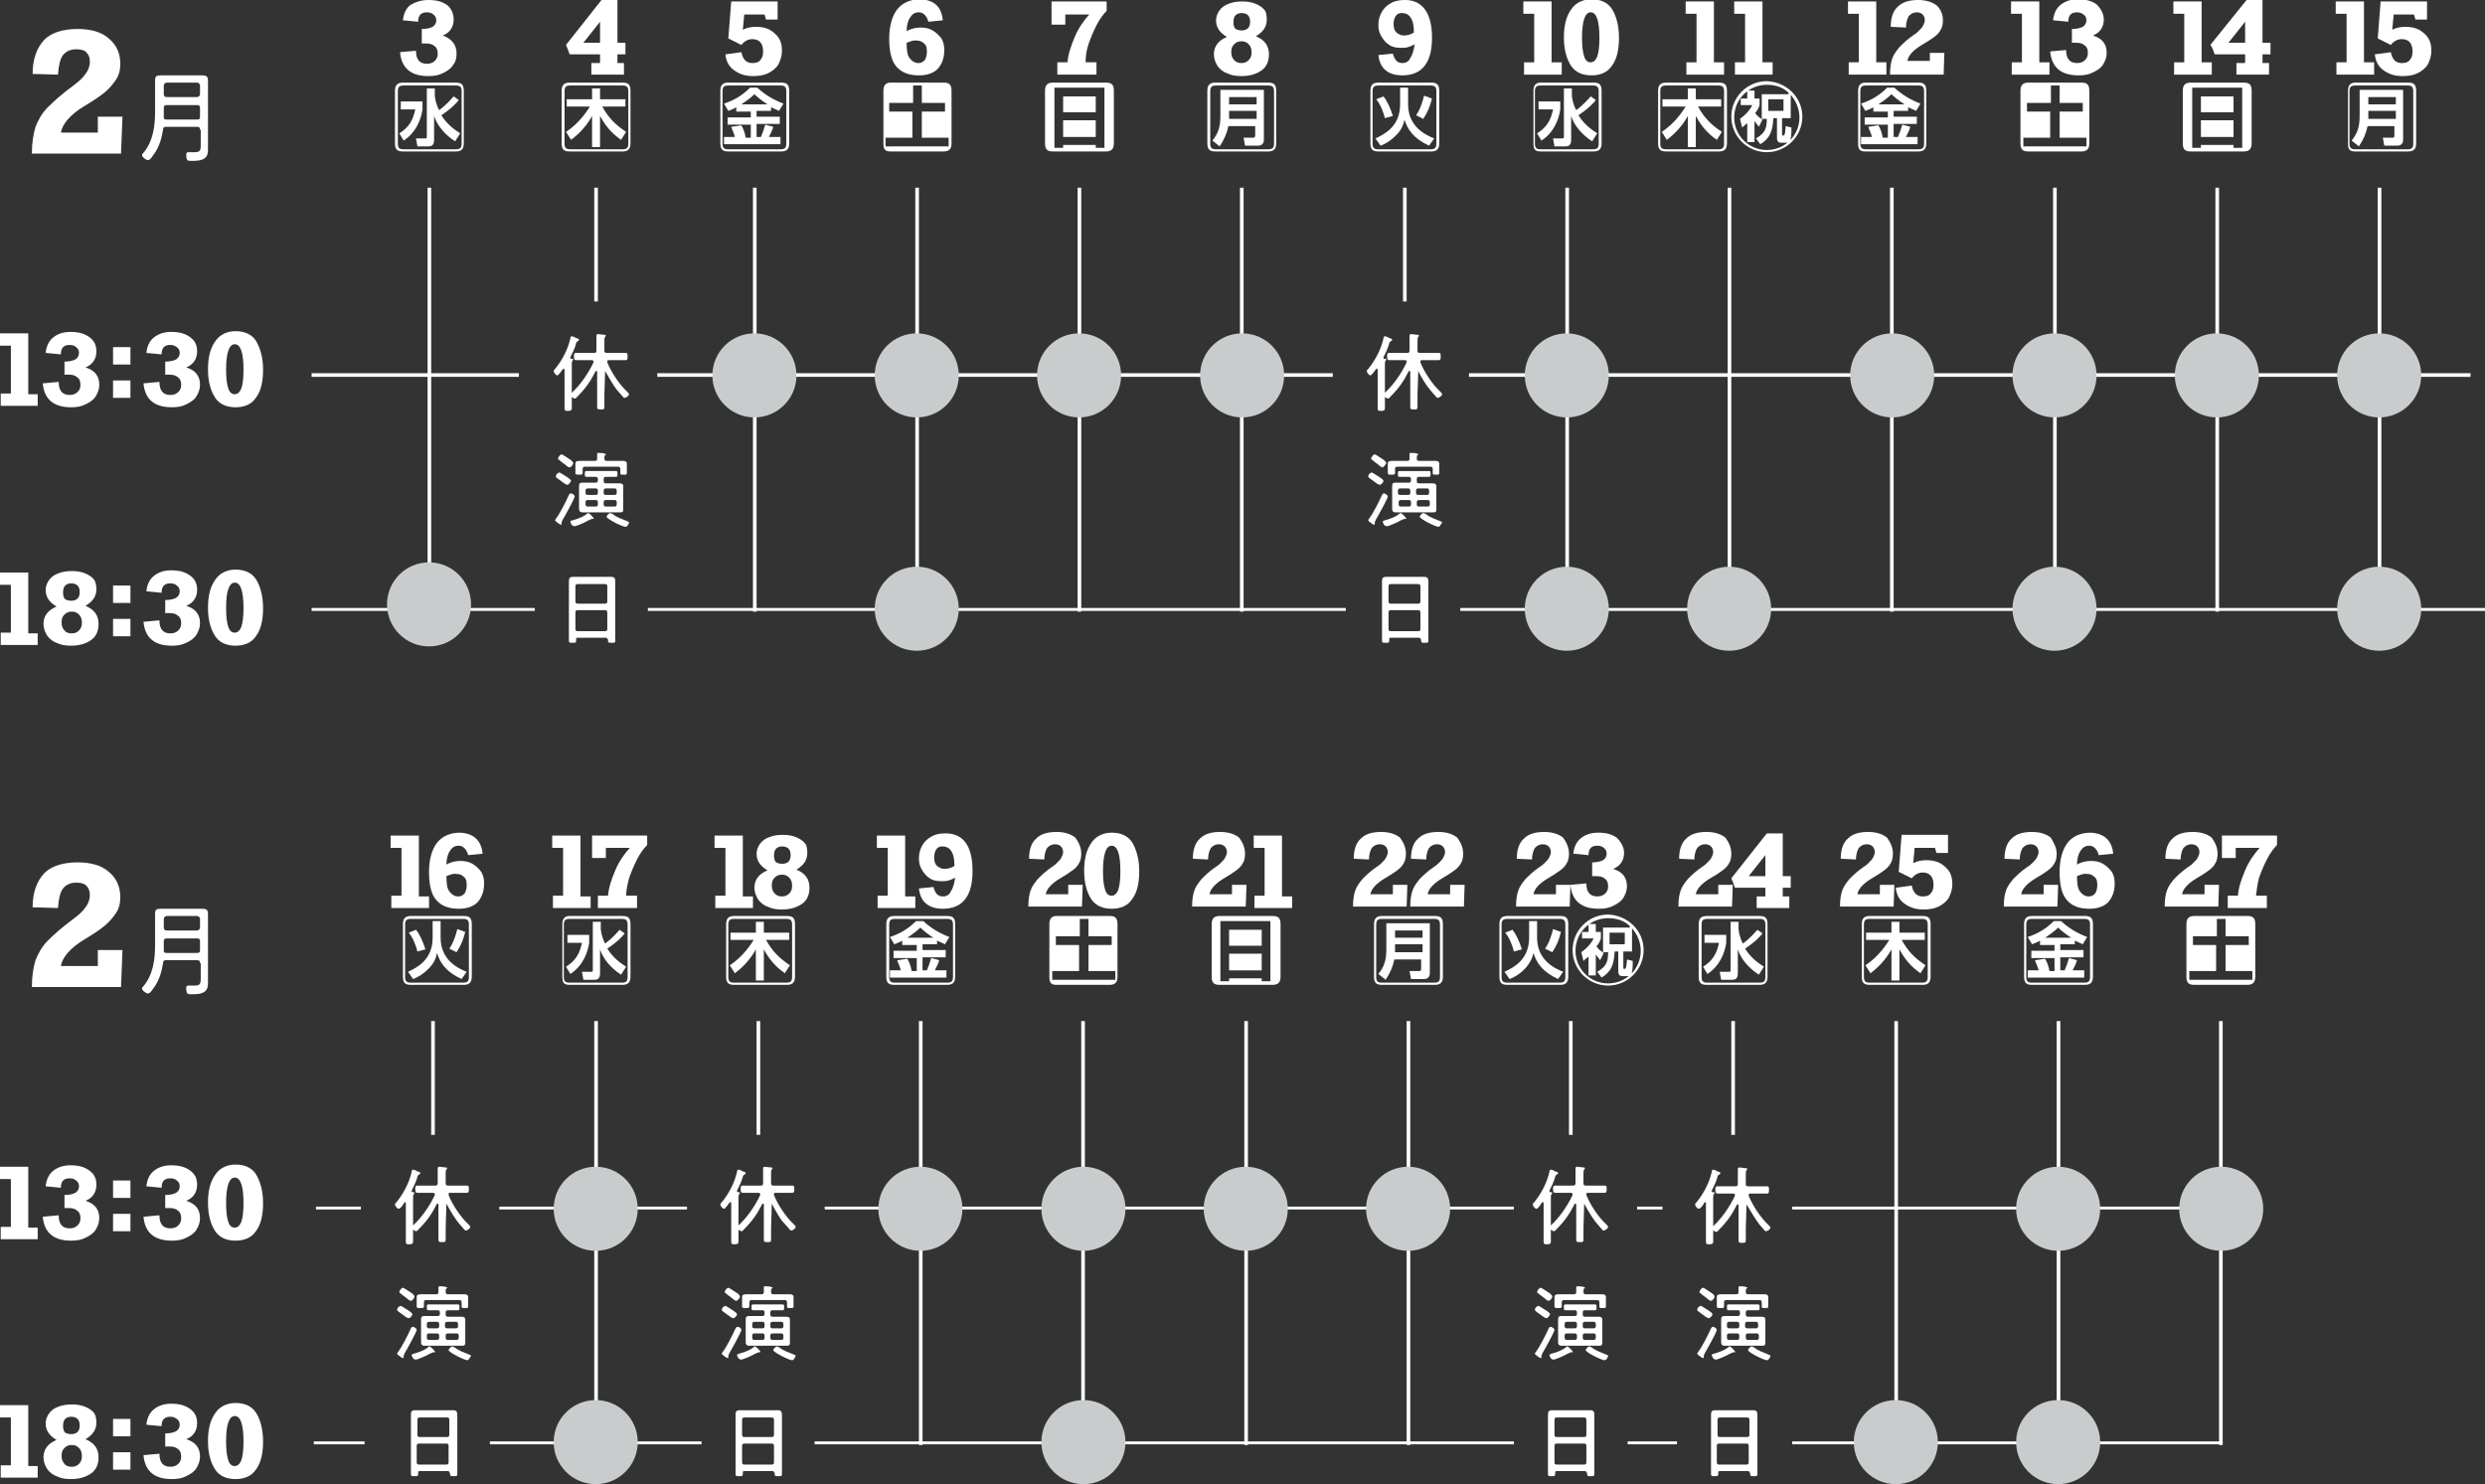 <?xml version="1.0" encoding="utf-8"?>
<!-- Generator: Adobe Illustrator 25.0.1, SVG Export Plug-In . SVG Version: 6.00 Build 0)  -->
<svg version="1.1" id="レイヤー_1" xmlns="http://www.w3.org/2000/svg" xmlns:xlink="http://www.w3.org/1999/xlink" x="0px"
	 y="0px" viewBox="0 0 342.9 204.8" style="enable-background:new 0 0 342.9 204.8;" xml:space="preserve">
<rect x="0" y="0" width="342.9" height="204.8" fill="#333333" stroke="none"/>
<style type="text/css">
	.st0{fill:#FFFFFF;}
	.st1{fill:#C8CCCD;}
</style>
<path class="st0" d="M43,51.5h28.6V52H43V51.5z M90.7,51.5h93.2V52H90.7V51.5z M202.7,51.5h138.2V52H202.7V51.5z M43,83.9h30.8v0.4
	H43V83.9z M89.4,83.9h96.3v0.4H89.4V83.9z M201.5,83.9h141.4v0.4H201.5V83.9z"/>
<g>
	<path class="st0" d="M5.2,54.3v1.7H0.1v-1.7h1.4v-6.6H0v-1.7h3.9v8.4H5.2z"/>
	<path class="st0" d="M13.3,48.5c0,1-0.5,1.8-1.5,2.2c1.3,0.4,1.9,1.2,1.9,2.4c0,0.6-0.2,1.1-0.5,1.6c-0.3,0.5-0.8,0.8-1.4,1.1
		c-0.6,0.3-1.2,0.4-2,0.4c-2.4,0-3.7-1.1-3.9-3.3l2.2-0.2c0,1.2,0.5,1.8,1.5,1.8c0.4,0,0.8-0.1,1.1-0.4c0.3-0.3,0.4-0.6,0.4-1
		c0-0.4-0.1-0.8-0.4-1c-0.3-0.3-0.7-0.4-1.2-0.4c-0.1,0-0.3,0-0.6,0v-1.8c0.6,0,1.1-0.1,1.5-0.3c0.3-0.2,0.5-0.5,0.5-0.9
		c0-0.3-0.1-0.6-0.4-0.8c-0.2-0.2-0.5-0.3-0.9-0.3c-0.8,0-1.2,0.4-1.2,1.3l-2.1-0.2c0.1-0.9,0.4-1.6,1-2.1c0.6-0.5,1.4-0.8,2.4-0.8
		c1.1,0,1.9,0.2,2.6,0.7C13,47,13.3,47.6,13.3,48.5z"/>
	<path class="st0" d="M15.6,54.9v-2.4h2.4v2.4H15.6z M15.6,50.3v-2.4h2.4v2.4H15.6z"/>
	<path class="st0" d="M27.2,48.5c0,1-0.5,1.8-1.5,2.2c1.3,0.4,1.9,1.2,1.9,2.4c0,0.6-0.2,1.1-0.5,1.6c-0.3,0.5-0.8,0.8-1.4,1.1
		c-0.6,0.3-1.2,0.4-2,0.4c-2.4,0-3.7-1.1-3.9-3.3l2.2-0.2c0,1.2,0.5,1.8,1.5,1.8c0.4,0,0.8-0.1,1.1-0.4c0.3-0.3,0.4-0.6,0.4-1
		c0-0.4-0.1-0.8-0.4-1c-0.3-0.3-0.7-0.4-1.2-0.4c-0.1,0-0.3,0-0.6,0v-1.8c0.6,0,1.1-0.1,1.5-0.3c0.3-0.2,0.5-0.5,0.5-0.9
		c0-0.3-0.1-0.6-0.4-0.8s-0.5-0.3-0.9-0.3c-0.8,0-1.2,0.4-1.2,1.3l-2.1-0.2c0.1-0.9,0.4-1.6,1-2.1c0.6-0.5,1.4-0.8,2.4-0.8
		c1.1,0,1.9,0.2,2.6,0.7C26.9,47,27.2,47.6,27.2,48.5z"/>
	<path class="st0" d="M36.3,51c0,1.7-0.3,3-1,3.9c-0.6,0.9-1.6,1.3-2.8,1.3c-1.2,0-2.2-0.4-2.8-1.3c-0.6-0.9-1-2.2-1-3.9
		c0-1.7,0.3-2.9,1-3.9c0.6-0.9,1.6-1.4,2.8-1.4c1.2,0,2.2,0.4,2.8,1.3C35.9,48,36.3,49.3,36.3,51z M31.2,51c0,1.2,0.1,2,0.3,2.6
		c0.2,0.6,0.5,0.8,0.9,0.8c0.4,0,0.7-0.3,0.9-0.8c0.2-0.6,0.3-1.4,0.3-2.6c0-2.3-0.4-3.5-1.2-3.5c-0.4,0-0.7,0.3-0.9,0.9
		C31.3,49,31.2,49.8,31.2,51z"/>
</g>
<g>
	<path class="st0" d="M16.6,8.8c0,0.9-0.2,1.6-0.6,2.2c-0.4,0.6-0.9,1.2-1.5,1.7c-0.6,0.5-1.6,1.2-2.8,1.9c-2,1.2-3.1,2.5-3.3,3.7
		h5.1v-2.2h3.4l-0.2,5.1H4.4c0-1.5,0.2-2.7,0.5-3.7c0.4-1,0.9-1.9,1.7-2.7c0.8-0.8,1.9-1.8,3.4-2.9c0.8-0.6,1.4-1.1,1.8-1.7
		c0.4-0.5,0.6-1.1,0.6-1.7c0-0.6-0.2-1-0.5-1.3c-0.3-0.3-0.8-0.4-1.4-0.4c-0.8,0-1.4,0.3-1.8,0.8c-0.4,0.5-0.6,1.4-0.7,2.7l-3.5-0.1
		c0-2.1,0.6-3.6,1.6-4.7c1-1,2.6-1.5,4.6-1.5c1.8,0,3.3,0.4,4.3,1.3C16.1,6.2,16.6,7.4,16.6,8.8z"/>
	<path class="st0" d="M27.6,17.9c0-0.3-0.1-0.4-0.4-0.4h-4.3c-0.3,0-0.4,0.1-0.4,0.4c-0.2,1.2-0.5,2.3-1.2,3.3
		c-0.2,0.2-0.5,0.9-0.9,0.9c-0.2,0-0.8-0.4-0.8-0.7c0-0.1,0.1-0.2,0.1-0.2c1.4-1.6,1.7-3.7,1.7-5.8v-3.1c0-0.4,0-0.8,0-1.2
		c0-0.6,0.2-0.7,0.8-0.7c0.4,0,0.8,0,1.1,0h3.5c0.4,0,0.8,0,1.1,0c0.5,0,0.8,0.1,0.8,0.7c0,0.4,0,0.8,0,1.2v7.2c0,0.3,0,0.7,0,1
		c0,0.5,0,0.9-0.4,1.3c-0.5,0.4-1.3,0.4-1.9,0.4c-0.5,0-0.7,0-0.7-0.9c0-0.2,0.1-0.3,0.3-0.3c0.2,0,0.5,0,0.8,0c0.8,0,0.9-0.2,0.9-1
		V17.9z M23,16.5h4.2c0.3,0,0.4-0.1,0.4-0.4v-1.2c0-0.3-0.1-0.4-0.4-0.4H23c-0.3,0-0.4,0.1-0.4,0.4v0.6c0,0.2,0,0.5,0,0.7
		C22.6,16.4,22.7,16.5,23,16.5z M27.2,13.4c0.2,0,0.4-0.2,0.4-0.4v-1.2c0-0.2-0.2-0.4-0.4-0.4H23c-0.2,0-0.4,0.2-0.4,0.4V13
		c0,0.2,0.1,0.4,0.4,0.4H27.2z"/>
</g>
<g>
	<path class="st0" d="M5.2,87.2V89H0.1v-1.7h1.4v-6.6H0v-1.7h3.9v8.4H5.2z"/>
	<path class="st0" d="M13.3,81.3c0,1-0.5,1.7-1.5,2.3c1.2,0.5,1.8,1.3,1.8,2.5c0,0.9-0.3,1.7-1,2.2c-0.7,0.5-1.6,0.8-2.8,0.8
		c-0.8,0-1.4-0.1-2-0.4c-0.6-0.2-1-0.6-1.3-1c-0.3-0.5-0.5-1-0.5-1.6c0-1.1,0.6-1.9,1.8-2.4c-1-0.6-1.5-1.3-1.5-2.3
		c0-0.5,0.2-1,0.5-1.4c0.3-0.4,0.7-0.7,1.3-0.9c0.5-0.2,1.1-0.3,1.8-0.3c0.7,0,1.3,0.1,1.8,0.3c0.5,0.2,1,0.5,1.3,0.9
		C13.2,80.3,13.3,80.8,13.3,81.3z M9.9,87.4c0.4,0,0.7-0.1,1-0.4c0.3-0.3,0.4-0.6,0.4-1.1c0-0.4-0.1-0.8-0.4-1.1
		c-0.3-0.3-0.6-0.4-1-0.4c-0.4,0-0.7,0.1-1,0.4c-0.3,0.3-0.4,0.6-0.4,1.1c0,0.4,0.1,0.8,0.4,1.1C9.1,87.3,9.5,87.4,9.9,87.4z
		 M9.8,82.9c0.4,0,0.7-0.1,0.9-0.3c0.2-0.2,0.3-0.5,0.3-0.9c0-0.4-0.1-0.7-0.3-0.9c-0.2-0.2-0.5-0.3-0.9-0.3c-0.3,0-0.6,0.1-0.8,0.3
		c-0.2,0.2-0.3,0.5-0.3,1c0,0.4,0.1,0.7,0.3,0.9C9.2,82.8,9.5,82.9,9.8,82.9z"/>
	<path class="st0" d="M15.6,87.8v-2.4h2.4v2.4H15.6z M15.6,83.2v-2.4h2.4v2.4H15.6z"/>
	<path class="st0" d="M27.2,81.4c0,1-0.5,1.8-1.5,2.2c1.3,0.4,1.9,1.2,1.9,2.4c0,0.6-0.2,1.1-0.5,1.6c-0.3,0.5-0.8,0.8-1.4,1.1
		c-0.6,0.3-1.2,0.4-2,0.4c-2.4,0-3.7-1.1-3.9-3.3l2.2-0.2c0,1.2,0.5,1.8,1.5,1.8c0.4,0,0.8-0.1,1.1-0.4c0.3-0.3,0.4-0.6,0.4-1
		c0-0.4-0.1-0.8-0.4-1c-0.3-0.3-0.7-0.4-1.2-0.4c-0.1,0-0.3,0-0.6,0v-1.8c0.6,0,1.1-0.1,1.5-0.3c0.3-0.2,0.5-0.5,0.5-0.9
		c0-0.3-0.1-0.6-0.4-0.8c-0.2-0.2-0.5-0.3-0.9-0.3c-0.8,0-1.2,0.4-1.2,1.3l-2.1-0.2c0.1-0.9,0.4-1.6,1-2.1c0.6-0.5,1.4-0.8,2.4-0.8
		c1.1,0,1.9,0.2,2.6,0.7C26.9,79.9,27.2,80.5,27.2,81.4z"/>
	<path class="st0" d="M36.3,83.9c0,1.7-0.3,3-1,3.9c-0.6,0.9-1.6,1.3-2.8,1.3c-1.2,0-2.2-0.4-2.8-1.3c-0.6-0.9-1-2.2-1-3.9
		c0-1.7,0.3-2.9,1-3.9c0.6-0.9,1.6-1.4,2.8-1.4c1.2,0,2.2,0.4,2.8,1.3S36.3,82.2,36.3,83.9z M31.2,83.9c0,1.2,0.1,2,0.3,2.6
		c0.2,0.6,0.5,0.8,0.9,0.8c0.4,0,0.7-0.3,0.9-0.8c0.2-0.6,0.3-1.4,0.3-2.6c0-2.3-0.4-3.5-1.2-3.5c-0.4,0-0.7,0.3-0.9,0.9
		C31.3,81.8,31.2,82.7,31.2,83.9z"/>
</g>
<g>
	<rect x="59" y="25.9" class="st0" width="0.5" height="58.5"/>
	<g>
		<path class="st0" d="M62.6,2.7c0,1-0.5,1.8-1.5,2.2C62.4,5.4,63,6.2,63,7.4C63,8,62.9,8.5,62.5,9c-0.3,0.5-0.8,0.8-1.4,1.1
			c-0.6,0.3-1.2,0.4-2,0.4c-2.4,0-3.7-1.1-3.9-3.3l2.2-0.2c0,1.2,0.5,1.8,1.5,1.8c0.4,0,0.8-0.1,1.1-0.4c0.3-0.3,0.4-0.6,0.4-1
			c0-0.4-0.1-0.8-0.4-1c-0.3-0.3-0.7-0.4-1.2-0.4c-0.1,0-0.3,0-0.6,0V4c0.6,0,1.1-0.1,1.5-0.3c0.3-0.2,0.5-0.5,0.5-0.9
			c0-0.3-0.1-0.6-0.4-0.8c-0.2-0.2-0.5-0.3-0.9-0.3c-0.8,0-1.2,0.4-1.2,1.3l-2.1-0.2c0.1-0.9,0.4-1.6,1-2.1C57.3,0.3,58.1,0,59.1,0
			c1.1,0,1.9,0.2,2.6,0.7C62.3,1.2,62.6,1.9,62.6,2.7z"/>
		<path class="st0" d="M62.9,11.4c0.7,0,1.1,0.2,1.1,1.1v7.3c0,0.9-0.5,1.1-1.1,1.1h-7.3c-0.7,0-1.1-0.2-1.1-1.1v-7.3
			c0-0.9,0.5-1.1,1.1-1.1H62.9z M55.7,11.8c-0.6,0-0.8,0.2-0.8,0.8v7.2c0,0.6,0.2,0.8,0.8,0.8h7.2c0.6,0,0.8-0.2,0.8-0.8v-7.2
			c0-0.6-0.2-0.8-0.8-0.8H55.7z M63.3,13.8c-0.2,0.3-0.9,1.1-2.4,2.1c0.7,1.1,1.5,1.8,2.6,2.5l-0.7,1.1c-1.4-0.9-2.5-2.2-2.9-3.5
			v3.3c0,0.8-0.4,0.9-0.8,0.9h-1.5l-0.2-1.1h1.3c0.2,0,0.2-0.1,0.2-0.2v-6.7h1.1v1c0,0.1,0.1,1.1,0.6,2c1.2-0.9,1.7-1.6,2-1.9
			L63.3,13.8z M55.3,14h3v1.1c-0.2,1.4-0.9,3.2-2.6,4.3l-0.6-1c1.3-0.8,1.9-1.8,2.2-3.3h-2V14z"/>
	</g>
	<circle class="st1" cx="59.2" cy="83.4" r="5.8"/>
</g>
<g>
	<rect x="103.9" y="25.9" class="st0" width="0.5" height="58.5"/>
	<g>
		<path class="st0" d="M105.7,2.7l-0.2-0.7h-2.8l-0.2,2.1c0.6-0.3,1.2-0.4,1.8-0.4c0.7,0,1.3,0.1,1.9,0.4c0.5,0.3,1,0.7,1.3,1.2
			c0.3,0.5,0.4,1.1,0.4,1.7c0,0.7-0.2,1.3-0.5,1.9c-0.3,0.5-0.8,0.9-1.4,1.2c-0.6,0.3-1.3,0.4-2.1,0.4c-1.1,0-1.9-0.3-2.6-0.8
			c-0.7-0.5-1.1-1.2-1.2-2.2l2.2-0.3c0.2,1,0.7,1.5,1.5,1.5c0.5,0,0.9-0.1,1.1-0.4c0.3-0.3,0.4-0.7,0.4-1.2c0-1.1-0.5-1.7-1.5-1.7
			c-0.6,0-1.1,0.3-1.5,0.8l-1.8-0.9l0.4-5.1h6.4v2.5H105.7z"/>
		<path class="st0" d="M107.8,11.4c0.7,0,1.1,0.2,1.1,1.1v7.3c0,0.9-0.5,1.1-1.1,1.1h-7.3c-0.7,0-1.1-0.2-1.1-1.1v-7.3
			c0-0.9,0.5-1.1,1.1-1.1H107.8z M100.5,11.8c-0.6,0-0.8,0.2-0.8,0.8v7.2c0,0.6,0.2,0.8,0.8,0.8h7.2c0.6,0,0.8-0.2,0.8-0.8v-7.2
			c0-0.6-0.2-0.8-0.8-0.8H100.5z M102.3,17.3c0.3,0.5,0.5,1.1,0.6,1.7h0.7v-1.8h-3.2v-1h3.2v-0.8h-2v-0.6c-0.3,0.2-0.6,0.3-1.1,0.5
			l-0.6-1c1.5-0.5,2.6-1.2,3.6-2.2h1c1.5,1.4,3.1,2,3.6,2.2l-0.6,1c-0.4-0.2-0.7-0.3-1.1-0.5v0.5h-2v0.8h3.2v1h-3.2v1.8h0.6
			c0.2-0.5,0.4-1,0.6-1.7l1.1,0.3c-0.1,0.4-0.3,0.8-0.6,1.4h1.6v1h-7.8v-1h1.5c-0.1-0.5-0.3-0.8-0.5-1.4L102.3,17.3z M105.9,14.4
			c-0.8-0.5-1.5-1.1-1.8-1.4c-0.3,0.3-0.9,0.8-1.8,1.4H105.9z"/>
	</g>
	<circle class="st1" cx="104.1" cy="51.8" r="5.8"/>
</g>
<g>
	<rect x="126.3" y="25.9" class="st0" width="0.5" height="58.5"/>
	<g>
		<path class="st0" d="M130.1,2.8l-2,0.2c-0.2-0.8-0.7-1.3-1.3-1.3c-0.5,0-0.9,0.2-1.2,0.7c-0.3,0.4-0.5,1.1-0.5,1.9
			c0.5-0.3,1.2-0.5,1.9-0.5c0.6,0,1.2,0.1,1.7,0.4c0.5,0.3,0.9,0.7,1.2,1.1c0.3,0.5,0.4,1,0.4,1.6c0,1.1-0.3,1.9-0.9,2.6
			c-0.6,0.6-1.5,0.9-2.6,0.9c-1.4,0-2.4-0.4-3.1-1.2c-0.7-0.8-1-2.1-1-3.9c0-1.7,0.4-3.1,1.1-4c0.7-0.9,1.8-1.4,3.2-1.4
			C128.9,0,129.9,0.9,130.1,2.8z M125.1,5.9c0,1,0.1,1.7,0.4,2.1c0.3,0.4,0.7,0.7,1.2,0.7c0.4,0,0.6-0.1,0.9-0.4
			c0.2-0.3,0.3-0.7,0.3-1.2c0-0.5-0.1-0.9-0.4-1.1c-0.3-0.3-0.6-0.4-1-0.4C126.1,5.5,125.7,5.7,125.1,5.9z"/>
		<path class="st0" d="M130.2,11.4c0.7,0,1.1,0.2,1.1,1.1v7.3c0,0.9-0.5,1.1-1.1,1.1h-7.3c-0.7,0-1-0.2-1-1.1v-7.3
			c0-0.9,0.5-1.1,1-1.1H130.2z M125.9,14.2h-3.2v1.2h3.2V19h-3.7v1.2h8.7V19h-3.7v-3.6h3.2v-1.2h-3.2v-2.4h-1.2V14.2z"/>
	</g>
	<circle class="st1" cx="126.5" cy="51.8" r="5.8"/>
	<circle class="st1" cx="126.5" cy="84" r="5.8"/>
</g>
<g>
	<rect x="148.7" y="25.9" class="st0" width="0.5" height="58.5"/>
	<g>
		<path class="st0" d="M149.8,8.6h1.5v1.7h-5.4V8.6h1.4c0.1-1.2,0.5-2.3,1-3.5c0.5-1.2,1.2-2.2,2-3.1H147v1.4h-1.9V0.2h7.6v1.3
			c-0.5,0.5-1,1.2-1.4,2c-0.4,0.8-0.8,1.7-1.1,2.6S149.8,7.8,149.8,8.6z"/>
		<path class="st0" d="M152.6,11.4c0.7,0,1.1,0.2,1.1,1.1v7.3c0,0.9-0.5,1.1-1.1,1.1h-7.3c-0.7,0-1.1-0.2-1.1-1.1v-7.3
			c0-0.9,0.5-1.1,1.1-1.1H152.6z M145.5,20.4h1.2V20h4.5v0.4h1.2v-8.3h-6.9V20.4z M146.7,16.6h4.5v2.3h-4.5V16.6z M146.7,13.3h4.5
			v2.2h-4.5V13.3z"/>
	</g>
	<circle class="st1" cx="148.9" cy="51.8" r="5.8"/>
</g>
<g>
	<rect x="171.1" y="25.9" class="st0" width="0.5" height="58.5"/>
	<g>
		<path class="st0" d="M174.8,2.7c0,1-0.5,1.7-1.5,2.3c1.2,0.5,1.8,1.3,1.8,2.5c0,0.9-0.3,1.7-1,2.2c-0.7,0.5-1.6,0.8-2.8,0.8
			c-0.8,0-1.4-0.1-2-0.4c-0.6-0.2-1-0.6-1.3-1c-0.3-0.5-0.5-1-0.5-1.6c0-1.1,0.6-1.9,1.8-2.4c-1-0.6-1.5-1.3-1.5-2.3
			c0-0.5,0.2-1,0.5-1.4s0.7-0.7,1.3-0.9c0.5-0.2,1.1-0.3,1.8-0.3c0.7,0,1.3,0.1,1.8,0.3c0.5,0.2,1,0.5,1.3,0.9
			C174.7,1.6,174.8,2.1,174.8,2.7z M171.3,8.7c0.4,0,0.7-0.1,1-0.4c0.3-0.3,0.4-0.6,0.4-1.1c0-0.4-0.1-0.8-0.4-1.1
			c-0.3-0.3-0.6-0.4-1-0.4c-0.4,0-0.7,0.1-1,0.4c-0.3,0.3-0.4,0.6-0.4,1.1c0,0.4,0.1,0.8,0.4,1.1C170.6,8.6,170.9,8.7,171.3,8.7z
			 M171.3,4.2c0.4,0,0.7-0.1,0.9-0.3c0.2-0.2,0.3-0.5,0.3-0.9c0-0.4-0.1-0.7-0.3-0.9c-0.2-0.2-0.5-0.3-0.9-0.3
			c-0.3,0-0.6,0.1-0.8,0.3c-0.2,0.2-0.3,0.5-0.3,1c0,0.4,0.1,0.7,0.3,0.9C170.7,4.1,171,4.2,171.3,4.2z"/>
		<path class="st0" d="M175,11.4c0.7,0,1.1,0.2,1.1,1.1v7.3c0,0.9-0.5,1.1-1.1,1.1h-7.3c-0.7,0-1.1-0.2-1.1-1.1v-7.3
			c0-0.9,0.5-1.1,1.1-1.1H175z M167.8,11.8c-0.6,0-0.8,0.2-0.8,0.8v7.2c0,0.6,0.2,0.8,0.8,0.8h7.2c0.6,0,0.8-0.2,0.8-0.8v-7.2
			c0-0.6-0.2-0.8-0.8-0.8H167.8z M173.4,17.4h-3.9c-0.2,1-0.6,1.9-1.2,2.8l-1-0.8c0.8-1,1.1-1.9,1.1-3.4v-3.6h6v6.9
			c0,0.8-0.7,0.8-0.8,0.8h-1.8l-0.2-1.1h1.4c0.1,0,0.2-0.1,0.2-0.3V17.4z M169.6,16.4h3.8v-1.1h-3.8V16.4z M169.6,14.4h3.8v-1h-3.8
			V14.4z"/>
	</g>
	<circle class="st1" cx="171.4" cy="51.8" r="5.8"/>
</g>
<g>
	<rect x="216" y="25.9" class="st0" width="0.5" height="58.5"/>
	<g>
		<path class="st0" d="M215.5,8.6v1.7h-5.2V8.6h1.4V1.9h-1.5V0.2h3.9v8.4H215.5z"/>
		<path class="st0" d="M223.4,5.2c0,1.7-0.3,3-1,3.9c-0.6,0.9-1.6,1.3-2.8,1.3c-1.2,0-2.2-0.4-2.8-1.3c-0.6-0.9-1-2.2-1-3.9
			c0-1.7,0.3-2.9,1-3.9c0.6-0.9,1.6-1.4,2.8-1.4c1.2,0,2.2,0.4,2.8,1.3S223.4,3.5,223.4,5.2z M218.3,5.2c0,1.2,0.1,2,0.3,2.6
			s0.5,0.8,0.9,0.8c0.4,0,0.7-0.3,0.9-0.8c0.2-0.6,0.3-1.4,0.3-2.6c0-2.3-0.4-3.5-1.2-3.5c-0.4,0-0.7,0.3-0.9,0.9
			S218.3,4.1,218.3,5.2z"/>
		<path class="st0" d="M219.9,11.4c0.7,0,1.1,0.2,1.1,1.1v7.3c0,0.9-0.5,1.1-1.1,1.1h-7.3c-0.7,0-1-0.2-1-1.1v-7.3
			c0-0.9,0.5-1.1,1-1.1H219.9z M212.6,11.8c-0.6,0-0.8,0.2-0.8,0.8v7.2c0,0.6,0.2,0.8,0.8,0.8h7.2c0.6,0,0.8-0.2,0.8-0.8v-7.2
			c0-0.6-0.2-0.8-0.8-0.8H212.6z M220.2,13.8c-0.2,0.3-0.9,1.1-2.4,2.1c0.7,1.1,1.5,1.8,2.6,2.5l-0.7,1.1c-1.4-0.9-2.5-2.2-2.9-3.5
			v3.3c0,0.8-0.4,0.9-0.8,0.9h-1.5l-0.2-1.1h1.3c0.2,0,0.2-0.1,0.2-0.2v-6.7h1.1v1c0,0.1,0.1,1.1,0.6,2c1.2-0.9,1.7-1.6,2-1.9
			L220.2,13.8z M212.2,14h3.1v1.1c-0.2,1.4-0.9,3.2-2.6,4.3l-0.6-1c1.3-0.8,1.9-1.8,2.2-3.3h-2V14z"/>
	</g>
	<circle class="st1" cx="216.2" cy="51.8" r="5.8"/>
	<circle class="st1" cx="216.2" cy="84" r="5.8"/>
</g>
<g>
	<rect x="238.4" y="25.9" class="st0" width="0.5" height="58.5"/>
	<g>
		<path class="st0" d="M237.9,8.6v1.7h-5.2V8.6h1.4V1.9h-1.5V0.2h3.9v8.4H237.9z"/>
		<path class="st0" d="M244.6,8.6v1.7h-5.2V8.6h1.4V1.9h-1.5V0.2h3.9v8.4H244.6z"/>
		<path class="st0" d="M237.2,11.4c0.7,0,1.1,0.2,1.1,1.1v7.3c0,0.9-0.5,1.1-1.1,1.1h-7.3c-0.7,0-1.1-0.2-1.1-1.1v-7.3
			c0-0.9,0.5-1.1,1.1-1.1H237.2z M229.9,11.8c-0.6,0-0.8,0.2-0.8,0.8v7.2c0,0.6,0.2,0.8,0.8,0.8h7.2c0.6,0,0.8-0.2,0.8-0.8v-7.2
			c0-0.6-0.2-0.8-0.8-0.8H229.9z M229.3,18.2c2-1.3,3.1-3.2,3.3-3.5h-3.2v-1h3.5v-1.5h1.1v1.5h3.5v1h-3.2c0.9,1.6,1.8,2.5,3.3,3.5
			l-0.7,1.1c-0.7-0.5-1.9-1.4-2.9-3.3v4.3h-1.1v-4.3c-0.7,1.3-1.7,2.4-2.9,3.3L229.3,18.2z"/>
		<path class="st0" d="M248.7,16.1c0,2.7-2.2,4.9-4.9,4.9c-2.7,0-4.9-2.2-4.9-4.9c0-2.7,2.2-4.9,4.9-4.9
			C246.5,11.3,248.7,13.4,248.7,16.1z M246.8,12.8c-0.8-0.8-1.9-1.1-3-1.1c-2.5,0-4.5,2-4.5,4.5c0,2.5,2,4.5,4.5,4.5
			c2.5,0,4.5-2,4.5-4.5c0-0.9-0.3-2.1-1.2-3.1v3.2h-1.2v2.2c0,0.1,0,0.2,0.1,0.2c0.2,0,0.2,0,0.3-0.3c0-0.2,0.1-0.6,0.1-1l0.8,0.2
			c0,1.9-0.2,2.1-0.8,2.1h-0.6c-0.5,0-0.6-0.3-0.6-0.7v-2.7h-0.5c-0.1,1.9-0.5,2.8-1.8,3.6l-0.6-0.8c1.2-0.7,1.5-1.3,1.5-2.7h-0.7
			v-3.4H246.8z M246.1,13.7H244v1.6h2.1V13.7z M242.7,17.5c-0.2-0.3-0.4-0.5-0.6-0.8v2.9h-1V17c-0.4,0.3-0.6,0.5-0.7,0.6l-0.3-1.2
			c0.7-0.5,1.3-1.1,1.7-1.9h-1.6v-0.9h0.9v-1.1h1v1.1h0.7v0.9c-0.1,0.3-0.2,0.6-0.6,1.1c0.2,0.3,0.5,0.6,1,0.9L242.7,17.5z"/>
	</g>
	<circle class="st1" cx="238.6" cy="84" r="5.8"/>
</g>
<g>
	<rect x="260.8" y="25.9" class="st0" width="0.5" height="58.5"/>
	<g>
		<path class="st0" d="M260.3,8.6v1.7h-5.2V8.6h1.4V1.9h-1.5V0.2h3.9v8.4H260.3z"/>
		<path class="st0" d="M268.1,2.8c0,0.5-0.1,1-0.3,1.3c-0.2,0.4-0.5,0.7-0.9,1c-0.4,0.3-1,0.7-1.7,1.1c-1.2,0.7-1.9,1.5-2,2.2h3.1
			V7.3h2l-0.1,3h-7.4c0-0.9,0.1-1.6,0.3-2.2s0.6-1.1,1-1.6c0.5-0.5,1.1-1.1,2-1.7c0.5-0.3,0.8-0.7,1.1-1c0.2-0.3,0.4-0.7,0.4-1
			c0-0.3-0.1-0.6-0.3-0.8c-0.2-0.2-0.5-0.3-0.8-0.3c-0.5,0-0.8,0.2-1.1,0.5c-0.2,0.3-0.4,0.9-0.4,1.6l-2.1-0.1c0-1.2,0.3-2.2,1-2.8
			c0.6-0.6,1.5-0.9,2.8-0.9c1.1,0,2,0.3,2.6,0.8C267.8,1.3,268.1,2,268.1,2.8z"/>
		<path class="st0" d="M264.7,11.4c0.7,0,1.1,0.2,1.1,1.1v7.3c0,0.9-0.5,1.1-1.1,1.1h-7.3c-0.7,0-1-0.2-1-1.1v-7.3
			c0-0.9,0.5-1.1,1-1.1H264.7z M257.5,11.8c-0.6,0-0.8,0.2-0.8,0.8v7.2c0,0.6,0.2,0.8,0.8,0.8h7.2c0.6,0,0.8-0.2,0.8-0.8v-7.2
			c0-0.6-0.2-0.8-0.8-0.8H257.5z M259.2,17.3c0.3,0.5,0.5,1.1,0.6,1.7h0.7v-1.8h-3.2v-1h3.2v-0.8h-2v-0.6c-0.3,0.2-0.6,0.3-1.1,0.5
			l-0.6-1c1.5-0.5,2.6-1.2,3.6-2.2h1c1.5,1.4,3.1,2,3.6,2.2l-0.6,1c-0.4-0.2-0.7-0.3-1.1-0.5v0.5h-2v0.8h3.2v1h-3.2v1.8h0.6
			c0.2-0.5,0.4-1,0.6-1.7l1.1,0.3c-0.1,0.4-0.3,0.8-0.6,1.4h1.6v1h-7.8v-1h1.5c-0.1-0.5-0.3-0.8-0.5-1.4L259.2,17.3z M262.8,14.4
			c-0.8-0.5-1.5-1.1-1.8-1.4c-0.3,0.3-0.9,0.8-1.8,1.4H262.8z"/>
	</g>
	<circle class="st1" cx="261.1" cy="51.8" r="5.8"/>
</g>
<g>
	<rect x="283.3" y="25.9" class="st0" width="0.5" height="58.5"/>
	<g>
		<path class="st0" d="M282.8,8.6v1.7h-5.2V8.6h1.4V1.9h-1.5V0.2h3.9v8.4H282.8z"/>
		<path class="st0" d="M290.3,2.7c0,1-0.5,1.8-1.5,2.2c1.3,0.4,1.9,1.2,1.9,2.4c0,0.6-0.2,1.1-0.5,1.6c-0.3,0.5-0.8,0.8-1.4,1.1
			c-0.6,0.3-1.2,0.4-2,0.4c-2.4,0-3.7-1.1-3.9-3.3l2.2-0.2c0,1.2,0.5,1.8,1.5,1.8c0.4,0,0.8-0.1,1.1-0.4c0.3-0.3,0.4-0.6,0.4-1
			c0-0.4-0.1-0.8-0.4-1c-0.3-0.3-0.7-0.4-1.2-0.4c-0.1,0-0.3,0-0.6,0V4c0.6,0,1.1-0.1,1.5-0.3c0.3-0.2,0.5-0.5,0.5-0.9
			c0-0.3-0.1-0.6-0.4-0.8s-0.5-0.3-0.9-0.3c-0.8,0-1.2,0.4-1.2,1.3l-2.1-0.2c0.1-0.9,0.4-1.6,1-2.1c0.6-0.5,1.4-0.8,2.4-0.8
			c1.1,0,1.9,0.2,2.6,0.7C289.9,1.2,290.3,1.9,290.3,2.7z"/>
		<path class="st0" d="M287.2,11.4c0.7,0,1.1,0.2,1.1,1.1v7.3c0,0.9-0.5,1.1-1.1,1.1h-7.3c-0.7,0-1.1-0.2-1.1-1.1v-7.3
			c0-0.9,0.5-1.1,1.1-1.1H287.2z M282.9,14.2h-3.2v1.2h3.2V19h-3.7v1.2h8.7V19h-3.7v-3.6h3.2v-1.2h-3.2v-2.4h-1.2V14.2z"/>
	</g>
	<circle class="st1" cx="283.5" cy="51.8" r="5.8"/>
	<circle class="st1" cx="283.5" cy="84" r="5.8"/>
</g>
<g>
	<rect x="305.7" y="25.9" class="st0" width="0.5" height="58.5"/>
	<g>
		<path class="st0" d="M305.2,8.6v1.7H300V8.6h1.4V1.9h-1.5V0.2h3.9v8.4H305.2z"/>
		<path class="st0" d="M313.3,5.9v1.6h-1.1v1.2h0.9v1.6h-4.5V8.7h1.2V7.5h-4.2c-0.2-0.6-0.4-1.1-0.6-1.3L310,0h2.2v5.9H313.3z
			 M307.5,5.9h2.3V3L307.5,5.9z"/>
		<path class="st0" d="M309.6,11.4c0.7,0,1.1,0.2,1.1,1.1v7.3c0,0.9-0.5,1.1-1.1,1.1h-7.3c-0.7,0-1.1-0.2-1.1-1.1v-7.3
			c0-0.9,0.5-1.1,1.1-1.1H309.6z M302.5,20.4h1.2V20h4.5v0.4h1.2v-8.3h-6.9V20.4z M303.7,16.6h4.5v2.3h-4.5V16.6z M303.7,13.3h4.5
			v2.2h-4.5V13.3z"/>
	</g>
	<circle class="st1" cx="305.9" cy="51.8" r="5.8"/>
</g>
<g>
	<rect x="328.1" y="25.9" class="st0" width="0.5" height="58.5"/>
	<g>
		<path class="st0" d="M327.6,8.6v1.7h-5.2V8.6h1.4V1.9h-1.5V0.2h3.9v8.4H327.6z"/>
		<path class="st0" d="M333.3,2.7l-0.2-0.7h-2.8l-0.2,2.1c0.6-0.3,1.2-0.4,1.8-0.4c0.7,0,1.3,0.1,1.9,0.4c0.5,0.3,1,0.7,1.3,1.2
			c0.3,0.5,0.4,1.1,0.4,1.7c0,0.7-0.2,1.3-0.5,1.9c-0.3,0.5-0.8,0.9-1.4,1.2c-0.6,0.3-1.3,0.4-2.1,0.4c-1.1,0-1.9-0.3-2.6-0.8
			c-0.7-0.5-1.1-1.2-1.2-2.2l2.2-0.3c0.2,1,0.7,1.5,1.5,1.5c0.5,0,0.9-0.1,1.1-0.4c0.3-0.3,0.4-0.7,0.4-1.2c0-1.1-0.5-1.7-1.5-1.7
			c-0.6,0-1.1,0.3-1.5,0.8l-1.8-0.9l0.4-5.1h6.4v2.5H333.3z"/>
		<path class="st0" d="M332.3,11.4c0.7,0,1.1,0.2,1.1,1.1v7.3c0,0.9-0.5,1.1-1.1,1.1h-7.3c-0.7,0-1-0.2-1-1.1v-7.3
			c0-0.9,0.5-1.1,1-1.1H332.3z M325,11.8c-0.6,0-0.8,0.2-0.8,0.8v7.2c0,0.6,0.2,0.8,0.8,0.8h7.2c0.6,0,0.8-0.2,0.8-0.8v-7.2
			c0-0.6-0.2-0.8-0.8-0.8H325z M330.6,17.4h-3.9c-0.2,1-0.6,1.9-1.2,2.8l-1-0.8c0.8-1,1.1-1.9,1.1-3.4v-3.6h6v6.9
			c0,0.8-0.7,0.8-0.8,0.8h-1.8l-0.2-1.1h1.4c0.1,0,0.2-0.1,0.2-0.3V17.4z M326.8,16.4h3.8v-1.1h-3.8V16.4z M326.8,14.4h3.8v-1h-3.8
			V14.4z"/>
	</g>
	<circle class="st1" cx="328.3" cy="51.8" r="5.8"/>
	<circle class="st1" cx="328.3" cy="84" r="5.8"/>
</g>
<g>
	<rect x="82" y="25.9" class="st0" width="0.5" height="15.7"/>
	<g>
		<path class="st0" d="M86.3,5.9v1.6h-1.1v1.2h0.9v1.6h-4.5V8.7h1.2V7.5h-4.2c-0.2-0.6-0.4-1.1-0.5-1.3L83,0h2.2v5.9H86.3z
			 M80.5,5.9h2.3V3L80.5,5.9z"/>
		<path class="st0" d="M85.9,11.4c0.7,0,1.1,0.2,1.1,1.1v7.3c0,0.9-0.5,1.1-1.1,1.1h-7.3c-0.7,0-1.1-0.2-1.1-1.1v-7.3
			c0-0.9,0.5-1.1,1.1-1.1H85.9z M78.7,11.8c-0.6,0-0.8,0.2-0.8,0.8v7.2c0,0.6,0.2,0.8,0.8,0.8h7.2c0.6,0,0.8-0.2,0.8-0.8v-7.2
			c0-0.6-0.2-0.8-0.8-0.8H78.7z M78.1,18.2c2-1.3,3.1-3.2,3.3-3.5h-3.2v-1h3.5v-1.5h1.1v1.5h3.5v1h-3.2c0.9,1.6,1.8,2.5,3.3,3.5
			l-0.7,1.1c-0.7-0.5-1.9-1.4-2.9-3.3v4.3h-1.1v-4.3c-0.7,1.3-1.7,2.4-2.9,3.3L78.1,18.2z"/>
	</g>
	<g>
		<g>
			<path class="st0" d="M83.5,51.2C83.5,51.2,83.4,51.2,83.5,51.2l-0.1,3.3c0,0.5,0,1.1,0,1.6c0,0.4-0.1,0.4-0.5,0.4
				c-0.4,0-0.5,0-0.5-0.4c0-0.6,0-1.1,0-1.6v-3.2c0,0,0-0.1-0.1-0.1c0,0-0.1,0-0.1,0c-0.7,1.4-1.4,2.4-2.5,3.5
				c-0.1,0.1-0.2,0.3-0.4,0.3c-0.1,0-0.6-0.3-0.6-0.5c0-0.1,0.1-0.2,0.2-0.3c1.2-1.1,2.3-2.7,3-4.2c0,0,0-0.1,0-0.1
				c0-0.1-0.1-0.2-0.2-0.2h-1c-0.4,0-0.8,0-1.2,0c-0.2,0-0.3-0.1-0.3-0.5c0-0.3,0-0.5,0.3-0.5c0.4,0,0.8,0,1.2,0h1.3
				c0.2,0,0.3-0.1,0.3-0.3v-1.2c0-0.4,0-0.7,0-0.8c0,0,0-0.1,0-0.1c0-0.1,0.1-0.2,0.2-0.2c0.1,0,0.8,0.1,0.9,0.1
				c0.1,0,0.2,0,0.2,0.1c0,0.1-0.1,0.1-0.1,0.2c-0.1,0.1-0.1,0.3-0.1,0.7v1.2c0,0.2,0.1,0.3,0.3,0.3h1.4c0.4,0,0.8,0,1.2,0
				c0.3,0,0.3,0.1,0.3,0.5c0,0.3,0,0.5-0.3,0.5c-0.4,0-0.8,0-1.2,0h-1.1c-0.1,0-0.2,0-0.2,0.2c0,0,0,0.1,0,0.1
				c0.5,1.3,1.7,3.1,2.7,4c0.1,0.1,0.3,0.3,0.3,0.4c0,0.2-0.4,0.5-0.6,0.5c-0.1,0-0.1,0-0.2-0.1c-0.1-0.1-0.5-0.6-0.7-0.8
				C84.6,53.2,84.1,52.2,83.5,51.2C83.6,51.2,83.5,51.2,83.5,51.2z M76.9,51.8c-0.2,0-0.5-0.4-0.5-0.6c0-0.1,0.1-0.2,0.2-0.3
				c1-1.2,1.8-2.8,2.1-4.2c0-0.2,0.1-0.3,0.2-0.3c0.1,0,0.4,0.1,0.5,0.2c0.2,0.1,0.5,0.1,0.5,0.3c0,0.1-0.1,0.1-0.2,0.2
				c-0.1,0.1-0.2,0.1-0.2,0.3c-0.2,0.7-0.5,1.3-0.8,1.9c0,0,0,0,0,0.1c0,0.1,0.1,0.1,0.1,0.1c0.1,0,0.3,0,0.3,0.1
				c0,0.1-0.1,0.1-0.1,0.2c-0.1,0.1-0.1,0.2-0.1,0.6v4.4c0,0.5,0,1,0,1.5c0,0.3-0.1,0.4-0.5,0.4c-0.4,0-0.5,0-0.5-0.4
				c0-0.5,0-1,0-1.5v-3.8c0,0,0-0.1-0.1-0.1c0,0-0.1,0-0.1,0C77.6,51,77.1,51.8,76.9,51.8z"/>
			<path class="st0" d="M86.3,72.7c-0.4,0-2.6-1.1-2.6-1.4c0-0.1,0.3-0.5,0.5-0.5c0.1,0,0.2,0.1,0.3,0.1c0.6,0.5,1.3,0.7,2,1
				c0.2,0.1,0.3,0.1,0.3,0.2C86.8,72.2,86.6,72.7,86.3,72.7z M85,63.6c0.3,0,0.6,0,1,0c0.3,0,0.5,0.1,0.5,0.4c0,0.2,0,0.3,0,0.5v0.4
				c0,0.1,0,0.3,0,0.4c0,0.2-0.1,0.2-0.5,0.2c-0.3,0-0.4,0-0.4-0.2c0-0.1,0-0.3,0-0.4v-0.2c0-0.2-0.1-0.3-0.3-0.3h-4.6
				c-0.2,0-0.3,0.1-0.3,0.3v0.2c0,0.1,0,0.3,0,0.4c0,0.2-0.2,0.2-0.5,0.2c-0.3,0-0.5,0-0.5-0.2c0-0.1,0-0.3,0-0.4v-0.4
				c0-0.2,0-0.4,0-0.5c0-0.4,0.3-0.4,0.7-0.4c0.2,0,0.5,0,0.8,0h1.2c0.2,0,0.3-0.1,0.3-0.3c0-0.2,0-0.4,0-0.6c0,0,0-0.1,0-0.1
				c0-0.1,0.1-0.1,0.2-0.1c0.2,0,0.7,0,0.8,0.1c0.1,0,0.2,0,0.2,0.1c0,0.1-0.1,0.1-0.1,0.1c-0.1,0.1-0.1,0.2-0.1,0.4v0.1
				c0,0.2,0.1,0.3,0.3,0.3H85z M83.3,66.4c0,0.2,0.1,0.3,0.3,0.3h1.1c0.3,0,0.5,0,0.8,0c0.3,0,0.5,0.1,0.5,0.4c0,0.2,0,0.4,0,0.6v2
				c0,0.2,0,0.4,0,0.6c0,0.4-0.2,0.4-0.5,0.4c-0.3,0-0.5,0-0.8,0h-3.5c-0.3,0-0.5,0-0.8,0c-0.3,0-0.5-0.1-0.5-0.5c0-0.2,0-0.4,0-0.6
				v-2c0-0.2,0-0.4,0-0.5c0-0.4,0.1-0.5,0.5-0.5c0.3,0,0.5,0,0.8,0h1c0.2,0,0.3-0.1,0.3-0.3v-0.2c0-0.2-0.1-0.3-0.3-0.3H82
				c-0.4,0-0.8,0-1.1,0c-0.2,0-0.2-0.1-0.2-0.4c0-0.3,0-0.4,0.2-0.4c0.4,0,0.8,0,1.1,0h1.9c0.4,0,0.7,0,1.1,0c0.2,0,0.2,0.1,0.2,0.4
				c0,0.3,0,0.4-0.2,0.4c-0.4,0-0.8,0-1.1,0h-0.3c-0.2,0-0.3,0.1-0.3,0.3V66.4z M83.3,69.6c0,0.2,0.1,0.3,0.3,0.3h1.2
				c0.2,0,0.3-0.1,0.3-0.3v-0.3c0-0.2-0.1-0.3-0.3-0.3h-1.2c-0.2,0-0.3,0.1-0.3,0.3V69.6z M84.8,68.3c0.2,0,0.3-0.1,0.3-0.3v-0.3
				c0-0.2-0.1-0.3-0.3-0.3h-1.2c-0.2,0-0.3,0.1-0.3,0.3V68c0,0.2,0.1,0.3,0.3,0.3H84.8z M81.1,69c-0.2,0-0.3,0.1-0.3,0.3v0.3
				c0,0.2,0.1,0.3,0.3,0.3h1.1c0.2,0,0.3-0.1,0.3-0.3v-0.3c0-0.2-0.1-0.3-0.3-0.3H81.1z M82.5,67.7c0-0.2-0.1-0.3-0.3-0.3h-1.1
				c-0.2,0-0.3,0.1-0.3,0.3V68c0,0.2,0.1,0.3,0.3,0.3h1.1c0.2,0,0.3-0.1,0.3-0.3V67.7z M81.9,71.6C81.8,71.6,81.8,71.6,81.9,71.6
				c-0.1,0-0.2,0-0.2,0c-0.1,0-0.4,0.2-0.5,0.2c-0.5,0.3-1.2,0.6-1.8,0.8c-0.1,0-0.1,0-0.2,0c-0.3,0-0.5-0.5-0.5-0.6
				c0-0.1,0.2-0.2,0.3-0.2c0.7-0.2,1.6-0.5,2.1-1c0,0,0.1,0,0.1,0c0.1,0,0.7,0.6,0.7,0.7C82,71.5,81.9,71.6,81.9,71.6z M79.3,68.5
				c0,0.3-1.4,2.8-1.7,3.3c0,0.1-0.1,0.2-0.1,0.3c0,0.1,0,0.1,0,0.2s0,0.1-0.1,0.1c-0.1,0-0.4-0.2-0.5-0.3c-0.1-0.1-0.3-0.2-0.3-0.3
				c0-0.1,0.1-0.2,0.1-0.2c0.6-0.8,1.4-2.4,1.8-3.3c0.1-0.1,0.1-0.2,0.2-0.2C78.9,68,79.3,68.3,79.3,68.5z M78.6,64.5
				c-0.1,0-0.3-0.1-0.4-0.2c-0.3-0.3-0.7-0.5-1-0.8c-0.1-0.1-0.2-0.1-0.2-0.2c0-0.2,0.3-0.6,0.5-0.6c0.1,0,0.7,0.4,1,0.6
				c0.1,0.1,0.2,0.1,0.3,0.2c0.1,0.1,0.3,0.3,0.3,0.4C79.1,64.1,78.8,64.5,78.6,64.5z M78.3,66.9c-0.1,0-0.2-0.1-0.3-0.1
				c-0.4-0.3-0.7-0.5-1.1-0.8c-0.1-0.1-0.2-0.1-0.2-0.3c0-0.2,0.3-0.5,0.5-0.5c0.1,0,0.8,0.5,1,0.6c0.3,0.2,0.6,0.4,0.6,0.6
				C78.7,66.5,78.5,66.9,78.3,66.9z"/>
			<path class="st0" d="M83.8,88.2c0-0.2-0.1-0.2-0.2-0.2h-3.9c-0.2,0-0.2,0.1-0.2,0.2v0.2c0,0.3-0.1,0.3-0.5,0.3s-0.5,0-0.5-0.3
				c0-0.4,0-0.9,0-1.3v-5.9c0-0.3,0-0.7,0-1c0-0.4,0.1-0.6,0.6-0.6c0.3,0,0.6,0,0.9,0h3.4c0.3,0,0.6,0,0.9,0c0.5,0,0.6,0.2,0.6,0.7
				c0,0.2,0,0.6,0,1v5.8c0,0.4,0,0.9,0,1.3c0,0.3-0.1,0.3-0.5,0.3c-0.4,0-0.5,0-0.5-0.3V88.2z M79.4,86.8c0,0.2,0.1,0.3,0.3,0.3h3.8
				c0.2,0,0.3-0.1,0.3-0.3v-2.3c0-0.2-0.1-0.3-0.3-0.3h-3.8c-0.2,0-0.3,0.1-0.3,0.3V86.8z M83.5,83.3c0.2,0,0.3-0.1,0.3-0.3v-2.1
				c0-0.2-0.1-0.3-0.3-0.3h-3.8c-0.2,0-0.3,0.1-0.3,0.3v2.1c0,0.2,0.1,0.3,0.3,0.3H83.5z"/>
		</g>
	</g>
</g>
<g>
	<rect x="193.6" y="25.9" class="st0" width="0.5" height="15.7"/>
	<g>
		<path class="st0" d="M197.6,5.2c0,3.5-1.4,5.2-4.1,5.2c-0.9,0-1.7-0.2-2.3-0.7s-0.9-1.2-1-2.1l2-0.2c0.1,0.4,0.3,0.8,0.5,1
			c0.2,0.2,0.5,0.3,0.8,0.3c0.5,0,0.9-0.2,1.1-0.7c0.3-0.4,0.5-1.1,0.6-1.9c-0.3,0.2-0.6,0.3-0.9,0.4s-0.7,0.1-1,0.1
			c-0.6,0-1.2-0.1-1.6-0.4c-0.5-0.3-0.8-0.7-1.1-1.2c-0.3-0.5-0.4-1-0.4-1.6c0-0.7,0.2-1.3,0.5-1.8s0.7-0.9,1.3-1.2
			c0.5-0.3,1.2-0.4,1.9-0.4C196.2,0,197.6,1.7,197.6,5.2z M193.7,4.9c0.4,0,0.9-0.1,1.4-0.4v0c0-0.9-0.1-1.5-0.4-2
			c-0.3-0.5-0.7-0.7-1.3-0.7c-0.3,0-0.6,0.1-0.8,0.4c-0.2,0.3-0.3,0.7-0.3,1.1c0,0.5,0.1,0.9,0.4,1.2C193,4.7,193.3,4.9,193.7,4.9z"
			/>
		<path class="st0" d="M197.5,11.4c0.7,0,1.1,0.2,1.1,1.1v7.3c0,0.9-0.5,1.1-1.1,1.1h-7.3c-0.7,0-1.1-0.2-1.1-1.1v-7.3
			c0-0.9,0.5-1.1,1.1-1.1H197.5z M190.2,11.8c-0.6,0-0.8,0.2-0.8,0.8v7.2c0,0.6,0.2,0.8,0.8,0.8h7.2c0.6,0,0.8-0.2,0.8-0.8v-7.2
			c0-0.6-0.2-0.8-0.8-0.8H190.2z M193.2,12.1h1.1v2.3c0,3.2,2.6,4.3,3.6,4.7l-0.7,1c-2.2-1-3-2.3-3.4-3.6c-0.1,0.5-0.3,1.4-1.3,2.3
			c-0.8,0.8-1.7,1.2-2,1.3l-0.7-1c1.3-0.6,3.4-1.7,3.4-4.7V12.1z M195.4,15.9c0.6-0.8,1-2.2,1.1-2.7l1.1,0.4
			c-0.3,1.1-0.5,1.7-1.2,2.8L195.4,15.9z M191.1,16.3c-0.2-0.8-0.6-1.9-1.2-2.6l1-0.4c0.5,0.6,1,1.7,1.3,2.7L191.1,16.3z"/>
	</g>
	<g>
		<g>
			<path class="st0" d="M195.7,51.2C195.6,51.2,195.6,51.2,195.7,51.2l-0.1,3.3c0,0.5,0,1.1,0,1.6c0,0.4-0.1,0.4-0.5,0.4
				c-0.4,0-0.5,0-0.5-0.4c0-0.6,0-1.1,0-1.6v-3.2c0,0,0-0.1-0.1-0.1c0,0-0.1,0-0.1,0c-0.7,1.4-1.4,2.4-2.5,3.5
				c-0.1,0.1-0.2,0.3-0.4,0.3c-0.1,0-0.6-0.3-0.6-0.5c0-0.1,0.1-0.2,0.2-0.3c1.2-1.1,2.3-2.7,3-4.2c0,0,0-0.1,0-0.1
				c0-0.1-0.1-0.2-0.2-0.2h-1c-0.4,0-0.8,0-1.2,0c-0.2,0-0.3-0.1-0.3-0.5c0-0.3,0-0.5,0.3-0.5c0.4,0,0.8,0,1.2,0h1.3
				c0.2,0,0.3-0.1,0.3-0.3v-1.2c0-0.4,0-0.7,0-0.8c0,0,0-0.1,0-0.1c0-0.1,0.1-0.2,0.2-0.2c0.1,0,0.8,0.1,0.9,0.1
				c0.1,0,0.2,0,0.2,0.1c0,0.1-0.1,0.1-0.1,0.2c-0.1,0.1-0.1,0.3-0.1,0.7v1.2c0,0.2,0.1,0.3,0.3,0.3h1.4c0.4,0,0.8,0,1.2,0
				c0.3,0,0.3,0.1,0.3,0.5c0,0.3,0,0.5-0.3,0.5c-0.4,0-0.8,0-1.2,0h-1.1c-0.1,0-0.2,0-0.2,0.2c0,0,0,0.1,0,0.1
				c0.5,1.3,1.7,3.1,2.7,4c0.1,0.1,0.3,0.3,0.3,0.4c0,0.2-0.4,0.5-0.6,0.5c-0.1,0-0.1,0-0.2-0.1c-0.1-0.1-0.5-0.6-0.7-0.8
				C196.8,53.2,196.2,52.2,195.7,51.2C195.7,51.2,195.7,51.2,195.7,51.2z M189.1,51.8c-0.2,0-0.5-0.4-0.5-0.6c0-0.1,0.1-0.2,0.2-0.3
				c1-1.2,1.8-2.8,2.1-4.2c0-0.2,0.1-0.3,0.2-0.3c0.1,0,0.4,0.1,0.5,0.2c0.2,0.1,0.5,0.1,0.5,0.3c0,0.1-0.1,0.1-0.2,0.2
				c-0.1,0.1-0.2,0.1-0.2,0.3c-0.2,0.7-0.5,1.3-0.8,1.9c0,0,0,0,0,0.1c0,0.1,0.1,0.1,0.1,0.1c0.1,0,0.3,0,0.3,0.1
				c0,0.1-0.1,0.1-0.1,0.2c-0.1,0.1-0.1,0.2-0.1,0.6v4.4c0,0.5,0,1,0,1.5c0,0.3-0.1,0.4-0.5,0.4c-0.4,0-0.5,0-0.5-0.4
				c0-0.5,0-1,0-1.5v-3.8c0,0,0-0.1-0.1-0.1c0,0-0.1,0-0.1,0C189.8,51,189.3,51.8,189.1,51.8z"/>
			<path class="st0" d="M198.5,72.7c-0.4,0-2.6-1.1-2.6-1.4c0-0.1,0.3-0.5,0.5-0.5c0.1,0,0.2,0.1,0.3,0.1c0.6,0.5,1.3,0.7,2,1
				c0.2,0.1,0.3,0.1,0.3,0.2C198.9,72.2,198.7,72.7,198.5,72.7z M197.1,63.6c0.3,0,0.6,0,1,0c0.3,0,0.5,0.1,0.5,0.4
				c0,0.2,0,0.3,0,0.5v0.4c0,0.1,0,0.3,0,0.4c0,0.2-0.1,0.2-0.5,0.2c-0.3,0-0.4,0-0.4-0.2c0-0.1,0-0.3,0-0.4v-0.2
				c0-0.2-0.1-0.3-0.3-0.3h-4.6c-0.2,0-0.3,0.1-0.3,0.3v0.2c0,0.1,0,0.3,0,0.4c0,0.2-0.2,0.2-0.5,0.2c-0.3,0-0.5,0-0.5-0.2
				c0-0.1,0-0.3,0-0.4v-0.4c0-0.2,0-0.4,0-0.5c0-0.4,0.3-0.4,0.7-0.4c0.2,0,0.5,0,0.8,0h1.2c0.2,0,0.3-0.1,0.3-0.3
				c0-0.2,0-0.4,0-0.6c0,0,0-0.1,0-0.1c0-0.1,0.1-0.1,0.2-0.1c0.2,0,0.7,0,0.8,0.1c0.1,0,0.2,0,0.2,0.1c0,0.1-0.1,0.1-0.1,0.1
				c-0.1,0.1-0.1,0.2-0.1,0.4v0.1c0,0.2,0.1,0.3,0.3,0.3H197.1z M195.5,66.4c0,0.2,0.1,0.3,0.3,0.3h1.1c0.3,0,0.5,0,0.8,0
				c0.3,0,0.5,0.1,0.5,0.4c0,0.2,0,0.4,0,0.6v2c0,0.2,0,0.4,0,0.6c0,0.4-0.2,0.4-0.5,0.4c-0.3,0-0.5,0-0.8,0h-3.5
				c-0.3,0-0.5,0-0.8,0c-0.3,0-0.5-0.1-0.5-0.5c0-0.2,0-0.4,0-0.6v-2c0-0.2,0-0.4,0-0.5c0-0.4,0.1-0.5,0.5-0.5c0.3,0,0.5,0,0.8,0h1
				c0.2,0,0.3-0.1,0.3-0.3v-0.2c0-0.2-0.1-0.3-0.3-0.3h-0.2c-0.4,0-0.8,0-1.1,0c-0.2,0-0.2-0.1-0.2-0.4c0-0.3,0-0.4,0.2-0.4
				c0.4,0,0.8,0,1.1,0h1.9c0.4,0,0.7,0,1.1,0c0.2,0,0.2,0.1,0.2,0.4c0,0.3,0,0.4-0.2,0.4c-0.4,0-0.8,0-1.1,0h-0.3
				c-0.2,0-0.3,0.1-0.3,0.3V66.4z M195.5,69.6c0,0.2,0.1,0.3,0.3,0.3h1.2c0.2,0,0.3-0.1,0.3-0.3v-0.3c0-0.2-0.1-0.3-0.3-0.3h-1.2
				c-0.2,0-0.3,0.1-0.3,0.3V69.6z M196.9,68.3c0.2,0,0.3-0.1,0.3-0.3v-0.3c0-0.2-0.1-0.3-0.3-0.3h-1.2c-0.2,0-0.3,0.1-0.3,0.3V68
				c0,0.2,0.1,0.3,0.3,0.3H196.9z M193.3,69c-0.2,0-0.3,0.1-0.3,0.3v0.3c0,0.2,0.1,0.3,0.3,0.3h1.1c0.2,0,0.3-0.1,0.3-0.3v-0.3
				c0-0.2-0.1-0.3-0.3-0.3H193.3z M194.6,67.7c0-0.2-0.1-0.3-0.3-0.3h-1.1c-0.2,0-0.3,0.1-0.3,0.3V68c0,0.2,0.1,0.3,0.3,0.3h1.1
				c0.2,0,0.3-0.1,0.3-0.3V67.7z M194,71.6C194,71.6,194,71.6,194,71.6c-0.1,0-0.2,0-0.2,0c-0.1,0-0.4,0.2-0.5,0.2
				c-0.5,0.3-1.2,0.6-1.8,0.8c-0.1,0-0.1,0-0.2,0c-0.3,0-0.5-0.5-0.5-0.6c0-0.1,0.2-0.2,0.3-0.2c0.7-0.2,1.6-0.5,2.1-1
				c0,0,0.1,0,0.1,0c0.1,0,0.7,0.6,0.7,0.7C194.1,71.5,194.1,71.6,194,71.6z M191.5,68.5c0,0.3-1.4,2.8-1.7,3.3
				c0,0.1-0.1,0.2-0.1,0.3c0,0.1,0,0.1,0,0.2s0,0.1-0.1,0.1c-0.1,0-0.4-0.2-0.5-0.3c-0.1-0.1-0.3-0.2-0.3-0.3c0-0.1,0.1-0.2,0.1-0.2
				c0.6-0.8,1.4-2.4,1.8-3.3c0.1-0.1,0.1-0.2,0.2-0.2C191,68,191.5,68.3,191.5,68.5z M190.8,64.5c-0.1,0-0.3-0.1-0.4-0.2
				c-0.3-0.3-0.7-0.5-1-0.8c-0.1-0.1-0.2-0.1-0.2-0.2c0-0.2,0.3-0.6,0.5-0.6c0.1,0,0.7,0.4,1,0.6c0.1,0.1,0.2,0.1,0.3,0.2
				c0.1,0.1,0.3,0.3,0.3,0.4C191.2,64.1,190.9,64.5,190.8,64.5z M190.4,66.9c-0.1,0-0.2-0.1-0.3-0.1c-0.4-0.3-0.7-0.5-1.1-0.8
				c-0.1-0.1-0.2-0.1-0.2-0.3c0-0.2,0.3-0.5,0.5-0.5c0.1,0,0.8,0.5,1,0.6c0.3,0.2,0.6,0.4,0.6,0.6C190.9,66.5,190.6,66.9,190.4,66.9
				z"/>
			<path class="st0" d="M196,88.2c0-0.2-0.1-0.2-0.2-0.2h-3.9c-0.2,0-0.2,0.1-0.2,0.2v0.2c0,0.3-0.1,0.3-0.5,0.3s-0.5,0-0.5-0.3
				c0-0.4,0-0.9,0-1.3v-5.9c0-0.3,0-0.7,0-1c0-0.4,0.1-0.6,0.6-0.6c0.3,0,0.6,0,0.9,0h3.4c0.3,0,0.6,0,0.9,0c0.5,0,0.6,0.2,0.6,0.7
				c0,0.2,0,0.6,0,1v5.8c0,0.4,0,0.9,0,1.3c0,0.3-0.1,0.3-0.5,0.3c-0.4,0-0.5,0-0.5-0.3V88.2z M191.6,86.8c0,0.2,0.1,0.3,0.3,0.3
				h3.8c0.2,0,0.3-0.1,0.3-0.3v-2.3c0-0.2-0.1-0.3-0.3-0.3h-3.8c-0.2,0-0.3,0.1-0.3,0.3V86.8z M195.7,83.3c0.2,0,0.3-0.1,0.3-0.3
				v-2.1c0-0.2-0.1-0.3-0.3-0.3h-3.8c-0.2,0-0.3,0.1-0.3,0.3v2.1c0,0.2,0.1,0.3,0.3,0.3H195.7z"/>
		</g>
	</g>
</g>
<path class="st0" d="M68.9,166.5h25.9v0.4H68.9V166.5z M113.8,166.5h95.1v0.4h-95.1V166.5z M225.9,166.5h3.5v0.4h-3.5V166.5z
	 M247.3,166.5h59.4v0.4h-59.4V166.5z M67.6,198.9h29.2v0.4H67.6V198.9z M43.6,166.5h6.2v0.4h-6.2V166.5z M43.3,198.9h7v0.4h-7V198.9
	z M112.4,198.9h96.5v0.4h-96.5V198.9z M224.6,198.9h6.8v0.4h-6.8V198.9z M247.3,198.9h59.4v0.4h-59.4V198.9z"/>
<g>
	<path class="st0" d="M5.2,169.3v1.7H0.1v-1.7h1.4v-6.6H0v-1.7h3.9v8.4H5.2z"/>
	<path class="st0" d="M13.3,163.5c0,1-0.5,1.8-1.5,2.2c1.3,0.4,1.9,1.2,1.9,2.4c0,0.6-0.2,1.1-0.5,1.6s-0.8,0.8-1.4,1.1
		c-0.6,0.3-1.2,0.4-2,0.4c-2.4,0-3.7-1.1-3.9-3.3l2.2-0.2c0,1.2,0.5,1.8,1.5,1.8c0.4,0,0.8-0.1,1.1-0.4c0.3-0.3,0.4-0.6,0.4-1
		c0-0.4-0.1-0.8-0.4-1c-0.3-0.3-0.7-0.4-1.2-0.4c-0.1,0-0.3,0-0.6,0v-1.8c0.6,0,1.1-0.1,1.5-0.3c0.3-0.2,0.5-0.5,0.5-0.9
		c0-0.3-0.1-0.6-0.4-0.8c-0.2-0.2-0.5-0.3-0.9-0.3c-0.8,0-1.2,0.4-1.2,1.3l-2.1-0.2c0.1-0.9,0.4-1.6,1-2.1c0.6-0.5,1.4-0.8,2.4-0.8
		c1.1,0,1.9,0.2,2.6,0.7C13,162,13.3,162.6,13.3,163.5z"/>
	<path class="st0" d="M15.6,169.9v-2.4h2.4v2.4H15.6z M15.6,165.3v-2.4h2.4v2.4H15.6z"/>
	<path class="st0" d="M27.2,163.5c0,1-0.5,1.8-1.5,2.2c1.3,0.4,1.9,1.2,1.9,2.4c0,0.6-0.2,1.1-0.5,1.6s-0.8,0.8-1.4,1.1
		c-0.6,0.3-1.2,0.4-2,0.4c-2.4,0-3.7-1.1-3.9-3.3l2.2-0.2c0,1.2,0.5,1.8,1.5,1.8c0.4,0,0.8-0.1,1.1-0.4c0.3-0.3,0.4-0.6,0.4-1
		c0-0.4-0.1-0.8-0.4-1c-0.3-0.3-0.7-0.4-1.2-0.4c-0.1,0-0.3,0-0.6,0v-1.8c0.6,0,1.1-0.1,1.5-0.3c0.3-0.2,0.5-0.5,0.5-0.9
		c0-0.3-0.1-0.6-0.4-0.8c-0.2-0.2-0.5-0.3-0.9-0.3c-0.8,0-1.2,0.4-1.2,1.3l-2.1-0.2c0.1-0.9,0.4-1.6,1-2.1c0.6-0.5,1.4-0.8,2.4-0.8
		c1.1,0,1.9,0.2,2.6,0.7C26.9,162,27.2,162.6,27.2,163.5z"/>
	<path class="st0" d="M36.3,166c0,1.7-0.3,3-1,3.9c-0.6,0.9-1.6,1.3-2.8,1.3c-1.2,0-2.2-0.4-2.8-1.3c-0.6-0.9-1-2.2-1-3.9
		c0-1.7,0.3-2.9,1-3.9c0.6-0.9,1.6-1.4,2.8-1.4c1.2,0,2.2,0.4,2.8,1.3C35.9,163,36.3,164.3,36.3,166z M31.2,166c0,1.2,0.1,2,0.3,2.6
		c0.2,0.6,0.5,0.8,0.9,0.8c0.4,0,0.7-0.3,0.9-0.8c0.2-0.6,0.3-1.4,0.3-2.6c0-2.3-0.4-3.5-1.2-3.5c-0.4,0-0.7,0.3-0.9,0.9
		C31.3,164,31.2,164.8,31.2,166z"/>
</g>
<g>
	<path class="st0" d="M16.6,123.8c0,0.9-0.2,1.6-0.6,2.2c-0.4,0.6-0.9,1.2-1.5,1.7c-0.6,0.5-1.6,1.2-2.8,1.9c-2,1.2-3.1,2.5-3.3,3.7
		h5.1v-2.2h3.4l-0.2,5.1H4.4c0-1.5,0.2-2.7,0.5-3.7c0.4-1,0.9-1.9,1.7-2.7c0.8-0.8,1.9-1.8,3.4-2.9c0.8-0.6,1.4-1.1,1.8-1.7
		c0.4-0.5,0.6-1.1,0.6-1.7c0-0.6-0.2-1-0.5-1.3c-0.3-0.3-0.8-0.4-1.4-0.4c-0.8,0-1.4,0.3-1.8,0.8c-0.4,0.5-0.6,1.4-0.7,2.7l-3.5-0.1
		c0-2.1,0.6-3.6,1.6-4.7c1-1,2.6-1.5,4.6-1.5c1.8,0,3.3,0.4,4.3,1.3C16.1,121.2,16.6,122.4,16.6,123.8z"/>
	<path class="st0" d="M27.6,132.9c0-0.3-0.1-0.4-0.4-0.4h-4.3c-0.3,0-0.4,0.1-0.4,0.4c-0.2,1.2-0.5,2.3-1.2,3.3
		c-0.2,0.2-0.5,0.9-0.9,0.9c-0.2,0-0.8-0.4-0.8-0.7c0-0.1,0.1-0.2,0.1-0.2c1.4-1.6,1.7-3.7,1.7-5.8v-3.1c0-0.4,0-0.8,0-1.2
		c0-0.6,0.2-0.7,0.8-0.7c0.4,0,0.8,0,1.1,0h3.5c0.4,0,0.8,0,1.1,0c0.5,0,0.8,0.1,0.8,0.7c0,0.4,0,0.8,0,1.2v7.2c0,0.3,0,0.7,0,1
		c0,0.5,0,0.9-0.4,1.3c-0.5,0.4-1.3,0.4-1.9,0.4c-0.5,0-0.7,0-0.7-0.9c0-0.2,0.1-0.3,0.3-0.3c0.2,0,0.5,0,0.8,0c0.8,0,0.9-0.2,0.9-1
		V132.9z M23,131.5h4.2c0.3,0,0.4-0.1,0.4-0.4v-1.2c0-0.3-0.1-0.4-0.4-0.4H23c-0.3,0-0.4,0.1-0.4,0.4v0.6c0,0.2,0,0.5,0,0.7
		C22.6,131.4,22.7,131.5,23,131.5z M27.2,128.4c0.2,0,0.4-0.2,0.4-0.4v-1.2c0-0.2-0.2-0.4-0.4-0.4H23c-0.2,0-0.4,0.2-0.4,0.4v1.2
		c0,0.2,0.1,0.4,0.4,0.4H27.2z"/>
</g>
<g>
	<path class="st0" d="M5.2,202.2v1.7H0.1v-1.7h1.4v-6.6H0v-1.7h3.9v8.4H5.2z"/>
	<path class="st0" d="M13.3,196.3c0,1-0.5,1.7-1.5,2.3c1.2,0.5,1.8,1.3,1.8,2.5c0,0.9-0.3,1.7-1,2.2c-0.7,0.5-1.6,0.8-2.8,0.8
		c-0.8,0-1.4-0.1-2-0.4c-0.6-0.2-1-0.6-1.3-1c-0.3-0.5-0.5-1-0.5-1.6c0-1.1,0.6-1.9,1.8-2.4c-1-0.6-1.5-1.3-1.5-2.3
		c0-0.5,0.2-1,0.5-1.4c0.3-0.4,0.7-0.7,1.3-0.9c0.5-0.2,1.1-0.3,1.8-0.3c0.7,0,1.3,0.1,1.8,0.3c0.5,0.2,1,0.5,1.3,0.9
		C13.2,195.3,13.3,195.8,13.3,196.3z M9.9,202.4c0.4,0,0.7-0.1,1-0.4c0.3-0.3,0.4-0.6,0.4-1.1c0-0.4-0.1-0.8-0.4-1.1
		c-0.3-0.3-0.6-0.4-1-0.4c-0.4,0-0.7,0.1-1,0.4c-0.3,0.3-0.4,0.6-0.4,1.1c0,0.4,0.1,0.8,0.4,1.1C9.1,202.3,9.5,202.4,9.9,202.4z
		 M9.8,197.9c0.4,0,0.7-0.1,0.9-0.3c0.2-0.2,0.3-0.5,0.3-0.9c0-0.4-0.1-0.7-0.3-0.9c-0.2-0.2-0.5-0.3-0.9-0.3
		c-0.3,0-0.6,0.1-0.8,0.3c-0.2,0.2-0.3,0.5-0.3,1c0,0.4,0.1,0.7,0.3,0.9C9.2,197.8,9.5,197.9,9.8,197.9z"/>
	<path class="st0" d="M15.6,202.8v-2.4h2.4v2.4H15.6z M15.6,198.2v-2.4h2.4v2.4H15.6z"/>
	<path class="st0" d="M27.2,196.4c0,1-0.5,1.8-1.5,2.2c1.3,0.4,1.9,1.2,1.9,2.4c0,0.6-0.2,1.1-0.5,1.6c-0.3,0.5-0.8,0.8-1.4,1.1
		c-0.6,0.3-1.2,0.4-2,0.4c-2.4,0-3.7-1.1-3.9-3.3l2.2-0.2c0,1.2,0.5,1.8,1.5,1.8c0.4,0,0.8-0.1,1.1-0.4c0.3-0.3,0.4-0.6,0.4-1
		c0-0.4-0.1-0.8-0.4-1c-0.3-0.3-0.7-0.4-1.2-0.4c-0.1,0-0.3,0-0.6,0v-1.8c0.6,0,1.1-0.1,1.5-0.3c0.3-0.2,0.5-0.5,0.5-0.9
		c0-0.3-0.1-0.6-0.4-0.8s-0.5-0.3-0.9-0.3c-0.8,0-1.2,0.4-1.2,1.3l-2.1-0.2c0.1-0.9,0.4-1.6,1-2.1c0.6-0.5,1.4-0.8,2.4-0.8
		c1.1,0,1.9,0.2,2.6,0.7C26.9,194.9,27.2,195.5,27.2,196.4z"/>
	<path class="st0" d="M36.3,198.9c0,1.7-0.3,3-1,3.9c-0.6,0.9-1.6,1.3-2.8,1.3c-1.2,0-2.2-0.4-2.8-1.3c-0.6-0.9-1-2.2-1-3.9
		c0-1.7,0.3-2.9,1-3.9c0.6-0.9,1.6-1.4,2.8-1.4c1.2,0,2.2,0.4,2.8,1.3S36.3,197.2,36.3,198.9z M31.2,198.9c0,1.2,0.1,2,0.3,2.6
		c0.2,0.6,0.5,0.8,0.9,0.8c0.4,0,0.7-0.3,0.9-0.8c0.2-0.6,0.3-1.4,0.3-2.6c0-2.3-0.4-3.5-1.2-3.5c-0.4,0-0.7,0.3-0.9,0.9
		C31.3,196.8,31.2,197.7,31.2,198.9z"/>
</g>
<g>
	<rect x="82" y="140.9" class="st0" width="0.5" height="58.5"/>
	<g>
		<path class="st0" d="M81.5,123.6v1.7h-5.2v-1.7h1.4v-6.6h-1.5v-1.7h3.9v8.4H81.5z"/>
		<path class="st0" d="M86.4,123.6h1.5v1.7h-5.4v-1.7h1.4c0.1-1.2,0.5-2.3,1-3.5c0.5-1.2,1.2-2.2,2-3.1h-3.3v1.4h-1.9v-3.1h7.6v1.3
			c-0.5,0.5-1,1.2-1.4,2c-0.4,0.8-0.8,1.7-1.1,2.6C86.6,122,86.4,122.8,86.4,123.6z"/>
		<path class="st0" d="M85.9,126.4c0.7,0,1.1,0.2,1.1,1.1v7.3c0,0.9-0.5,1.1-1.1,1.1h-7.3c-0.7,0-1-0.2-1-1.1v-7.3
			c0-0.9,0.5-1.1,1-1.1H85.9z M78.6,126.8c-0.6,0-0.8,0.2-0.8,0.8v7.2c0,0.6,0.2,0.8,0.8,0.8h7.2c0.6,0,0.8-0.2,0.8-0.8v-7.2
			c0-0.6-0.2-0.8-0.8-0.8H78.6z M86.2,128.8c-0.2,0.3-0.9,1.1-2.4,2.1c0.7,1.1,1.5,1.8,2.6,2.5l-0.7,1.1c-1.4-0.9-2.5-2.2-2.9-3.5
			v3.3c0,0.8-0.4,0.9-0.8,0.9h-1.5l-0.2-1.1h1.3c0.2,0,0.2-0.1,0.2-0.2v-6.7h1.1v1c0,0.1,0.1,1.1,0.6,2c1.2-0.9,1.7-1.6,2-1.9
			L86.2,128.8z M78.2,129h3.1v1.1c-0.2,1.4-0.9,3.2-2.6,4.3l-0.6-1c1.3-0.8,1.9-1.8,2.2-3.3h-2V129z"/>
	</g>
	<circle class="st1" cx="82.2" cy="166.8" r="5.8"/>
	<circle class="st1" cx="82.2" cy="199" r="5.8"/>
</g>
<g>
	<rect x="126.8" y="140.9" class="st0" width="0.5" height="58.5"/>
	<g>
		<path class="st0" d="M126.3,123.6v1.7h-5.2v-1.7h1.4v-6.6h-1.5v-1.7h3.9v8.4H126.3z"/>
		<path class="st0" d="M134.2,120.2c0,3.5-1.4,5.2-4.1,5.2c-0.9,0-1.7-0.2-2.3-0.7s-0.9-1.2-1-2.1l2-0.2c0.1,0.4,0.3,0.8,0.5,1
			c0.2,0.2,0.5,0.3,0.8,0.3c0.5,0,0.9-0.2,1.1-0.7c0.3-0.4,0.5-1.1,0.6-1.9c-0.3,0.2-0.6,0.3-0.9,0.4s-0.7,0.1-1,0.1
			c-0.6,0-1.2-0.1-1.6-0.4c-0.5-0.3-0.8-0.7-1.1-1.2c-0.3-0.5-0.4-1-0.4-1.6c0-0.7,0.2-1.3,0.5-1.8c0.3-0.5,0.7-0.9,1.3-1.2
			c0.5-0.3,1.2-0.4,1.9-0.4C132.9,115,134.2,116.7,134.2,120.2z M130.3,119.9c0.4,0,0.9-0.1,1.4-0.4v0c0-0.9-0.1-1.5-0.4-2
			s-0.7-0.7-1.3-0.7c-0.3,0-0.6,0.1-0.8,0.4c-0.2,0.3-0.3,0.7-0.3,1.1c0,0.5,0.1,0.9,0.4,1.2C129.6,119.7,129.9,119.9,130.3,119.9z"
			/>
		<path class="st0" d="M130.7,126.4c0.7,0,1.1,0.2,1.1,1.1v7.3c0,0.9-0.5,1.1-1.1,1.1h-7.3c-0.7,0-1.1-0.2-1.1-1.1v-7.3
			c0-0.9,0.5-1.1,1.1-1.1H130.7z M123.5,126.8c-0.6,0-0.8,0.2-0.8,0.8v7.2c0,0.6,0.2,0.8,0.8,0.8h7.2c0.6,0,0.8-0.2,0.8-0.8v-7.2
			c0-0.6-0.2-0.8-0.8-0.8H123.5z M125.2,132.3c0.3,0.5,0.5,1.1,0.6,1.7h0.7v-1.8h-3.2v-1h3.2v-0.8h-2v-0.6c-0.3,0.2-0.6,0.3-1.1,0.5
			l-0.6-1c1.5-0.5,2.6-1.2,3.6-2.2h1c1.5,1.4,3.1,2,3.6,2.2l-0.6,1c-0.4-0.2-0.7-0.3-1.1-0.5v0.5h-2v0.8h3.2v1h-3.2v1.8h0.6
			c0.2-0.5,0.4-1,0.6-1.7l1.1,0.3c-0.1,0.4-0.3,0.8-0.6,1.4h1.6v1h-7.8v-1h1.5c-0.1-0.5-0.3-0.8-0.5-1.4L125.2,132.3z M128.8,129.4
			c-0.8-0.5-1.5-1.1-1.8-1.4c-0.3,0.3-0.9,0.8-1.8,1.4H128.8z"/>
	</g>
	<circle class="st1" cx="127" cy="166.8" r="5.8"/>
</g>
<g>
	<rect x="149.2" y="140.9" class="st0" width="0.5" height="58.5"/>
	<g>
		<path class="st0" d="M149.2,117.8c0,0.5-0.1,1-0.3,1.3c-0.2,0.4-0.5,0.7-0.9,1c-0.4,0.3-1,0.7-1.7,1.1c-1.2,0.7-1.9,1.5-2,2.2h3.1
			v-1.3h2l-0.1,3h-7.4c0-0.9,0.1-1.6,0.3-2.2s0.6-1.1,1-1.6c0.5-0.5,1.1-1.1,2-1.7c0.5-0.3,0.8-0.7,1.1-1c0.2-0.3,0.4-0.7,0.4-1
			c0-0.3-0.1-0.6-0.3-0.8c-0.2-0.2-0.5-0.3-0.8-0.3c-0.5,0-0.8,0.2-1.1,0.5c-0.2,0.3-0.4,0.9-0.4,1.6l-2.1-0.1c0-1.2,0.3-2.2,1-2.8
			c0.6-0.6,1.5-0.9,2.8-0.9c1.1,0,2,0.3,2.6,0.8C148.9,116.3,149.2,117,149.2,117.8z"/>
		<path class="st0" d="M157.2,120.2c0,1.7-0.3,3-1,3.9c-0.6,0.9-1.6,1.3-2.8,1.3c-1.2,0-2.2-0.4-2.8-1.3c-0.6-0.9-1-2.2-1-3.9
			c0-1.7,0.3-2.9,1-3.9c0.6-0.9,1.6-1.4,2.8-1.4c1.2,0,2.2,0.4,2.8,1.3C156.8,117.2,157.2,118.5,157.2,120.2z M152.2,120.2
			c0,1.2,0.1,2,0.3,2.6c0.2,0.6,0.5,0.8,0.9,0.8c0.4,0,0.7-0.3,0.9-0.8c0.2-0.6,0.3-1.4,0.3-2.6c0-2.3-0.4-3.5-1.2-3.5
			c-0.4,0-0.7,0.3-0.9,0.9C152.3,118.2,152.2,119.1,152.2,120.2z"/>
		<path class="st0" d="M153.1,126.4c0.7,0,1.1,0.2,1.1,1.1v7.3c0,0.9-0.5,1.1-1.1,1.1h-7.3c-0.7,0-1-0.2-1-1.1v-7.3
			c0-0.9,0.5-1.1,1-1.1H153.1z M148.9,129.2h-3.2v1.2h3.2v3.6h-3.7v1.2h8.7V134h-3.7v-3.6h3.2v-1.2h-3.2v-2.4h-1.2V129.2z"/>
	</g>
	<circle class="st1" cx="149.5" cy="166.8" r="5.8"/>
	<circle class="st1" cx="149.5" cy="199" r="5.8"/>
</g>
<g>
	<rect x="171.7" y="140.9" class="st0" width="0.5" height="58.5"/>
	<g>
		<path class="st0" d="M171.8,117.8c0,0.5-0.1,1-0.3,1.3c-0.2,0.4-0.5,0.7-0.9,1c-0.4,0.3-1,0.7-1.7,1.1c-1.2,0.7-1.9,1.5-2,2.2h3.1
			v-1.3h2l-0.1,3h-7.4c0-0.9,0.1-1.6,0.3-2.2s0.6-1.1,1-1.6c0.5-0.5,1.1-1.1,2-1.7c0.5-0.3,0.8-0.7,1.1-1c0.2-0.3,0.4-0.7,0.4-1
			c0-0.3-0.1-0.6-0.3-0.8c-0.2-0.2-0.5-0.3-0.8-0.3c-0.5,0-0.8,0.2-1.1,0.5c-0.2,0.3-0.4,0.9-0.4,1.6l-2.1-0.1c0-1.2,0.3-2.2,1-2.8
			c0.6-0.6,1.5-0.9,2.8-0.9c1.1,0,2,0.3,2.6,0.8C171.5,116.3,171.8,117,171.8,117.8z"/>
		<path class="st0" d="M178.3,123.6v1.7h-5.2v-1.7h1.4v-6.6h-1.5v-1.7h3.9v8.4H178.3z"/>
		<path class="st0" d="M175.6,126.4c0.7,0,1.1,0.2,1.1,1.1v7.3c0,0.9-0.5,1.1-1.1,1.1h-7.3c-0.7,0-1.1-0.2-1.1-1.1v-7.3
			c0-0.9,0.5-1.1,1.1-1.1H175.6z M168.4,135.4h1.2V135h4.5v0.4h1.2v-8.3h-6.9V135.4z M169.6,131.6h4.5v2.3h-4.5V131.6z M169.6,128.3
			h4.5v2.2h-4.5V128.3z"/>
	</g>
	<circle class="st1" cx="171.9" cy="166.8" r="5.8"/>
</g>
<g>
	<rect x="194.1" y="140.9" class="st0" width="0.5" height="58.5"/>
	<g>
		<path class="st0" d="M194,117.8c0,0.5-0.1,1-0.3,1.3c-0.2,0.4-0.5,0.7-0.9,1c-0.4,0.3-1,0.7-1.7,1.1c-1.2,0.7-1.9,1.5-2,2.2h3.1
			v-1.3h2l-0.1,3h-7.4c0-0.9,0.1-1.6,0.3-2.2c0.2-0.6,0.6-1.1,1-1.6c0.5-0.5,1.1-1.1,2-1.7c0.5-0.3,0.8-0.7,1.1-1
			c0.2-0.3,0.4-0.7,0.4-1c0-0.3-0.1-0.6-0.3-0.8c-0.2-0.2-0.5-0.3-0.8-0.3c-0.5,0-0.8,0.2-1.1,0.5c-0.2,0.3-0.4,0.9-0.4,1.6
			l-2.1-0.1c0-1.2,0.3-2.2,1-2.8c0.6-0.6,1.5-0.9,2.8-0.9c1.1,0,2,0.3,2.6,0.8C193.7,116.3,194,117,194,117.8z"/>
		<path class="st0" d="M201.9,117.8c0,0.5-0.1,1-0.3,1.3c-0.2,0.4-0.5,0.7-0.9,1c-0.4,0.3-1,0.7-1.7,1.1c-1.2,0.7-1.9,1.5-2,2.2h3.1
			v-1.3h2l-0.1,3h-7.4c0-0.9,0.1-1.6,0.3-2.2c0.2-0.6,0.6-1.1,1-1.6c0.5-0.5,1.1-1.1,2-1.7c0.5-0.3,0.8-0.7,1.1-1
			c0.2-0.3,0.4-0.7,0.4-1c0-0.3-0.1-0.6-0.3-0.8c-0.2-0.2-0.5-0.3-0.8-0.3c-0.5,0-0.8,0.2-1.1,0.5c-0.2,0.3-0.4,0.9-0.4,1.6
			l-2.1-0.1c0-1.2,0.3-2.2,1-2.8c0.6-0.6,1.5-0.9,2.8-0.9c1.1,0,2,0.3,2.6,0.8C201.6,116.3,201.9,117,201.9,117.8z"/>
		<path class="st0" d="M198,126.4c0.7,0,1.1,0.2,1.1,1.1v7.3c0,0.9-0.5,1.1-1.1,1.1h-7.3c-0.7,0-1.1-0.2-1.1-1.1v-7.3
			c0-0.9,0.5-1.1,1.1-1.1H198z M190.7,126.8c-0.6,0-0.8,0.2-0.8,0.8v7.2c0,0.6,0.2,0.8,0.8,0.8h7.2c0.6,0,0.8-0.2,0.8-0.8v-7.2
			c0-0.6-0.2-0.8-0.8-0.8H190.7z M196.3,132.4h-3.9c-0.2,1-0.6,1.9-1.2,2.8l-1-0.8c0.8-1,1.1-1.9,1.1-3.4v-3.6h6v6.9
			c0,0.8-0.7,0.8-0.8,0.8h-1.8l-0.2-1.1h1.4c0.1,0,0.2-0.1,0.2-0.3V132.4z M192.5,131.4h3.8v-1.1h-3.8V131.4z M192.5,129.4h3.8v-1
			h-3.8V129.4z"/>
	</g>
	<circle class="st1" cx="194.3" cy="166.8" r="5.8"/>
</g>
<g>
	<rect x="261.4" y="140.9" class="st0" width="0.5" height="58.5"/>
	<g>
		<path class="st0" d="M261.2,117.8c0,0.5-0.1,1-0.3,1.3c-0.2,0.4-0.5,0.7-0.9,1c-0.4,0.3-1,0.7-1.7,1.1c-1.2,0.7-1.9,1.5-2,2.2h3.1
			v-1.3h2l-0.1,3h-7.4c0-0.9,0.1-1.6,0.3-2.2s0.6-1.1,1-1.6c0.5-0.5,1.1-1.1,2-1.7c0.5-0.3,0.8-0.7,1.1-1c0.2-0.3,0.4-0.7,0.4-1
			c0-0.3-0.1-0.6-0.3-0.8c-0.2-0.2-0.5-0.3-0.8-0.3c-0.5,0-0.8,0.2-1.1,0.5c-0.2,0.3-0.4,0.9-0.4,1.6l-2.1-0.1c0-1.2,0.3-2.2,1-2.8
			c0.6-0.6,1.5-0.9,2.8-0.9c1.1,0,2,0.3,2.6,0.8C260.9,116.3,261.2,117,261.2,117.8z"/>
		<path class="st0" d="M267.2,117.7l-0.2-0.7h-2.8l-0.2,2.1c0.6-0.3,1.2-0.4,1.8-0.4c0.7,0,1.3,0.1,1.9,0.4c0.5,0.3,1,0.7,1.3,1.2
			c0.3,0.5,0.4,1.1,0.4,1.7c0,0.7-0.2,1.3-0.5,1.9c-0.3,0.5-0.8,0.9-1.4,1.2c-0.6,0.3-1.3,0.4-2.1,0.4c-1.1,0-1.9-0.3-2.6-0.8
			c-0.7-0.5-1.1-1.2-1.2-2.2l2.2-0.3c0.2,1,0.7,1.5,1.5,1.5c0.5,0,0.9-0.1,1.1-0.4c0.3-0.3,0.4-0.7,0.4-1.2c0-1.1-0.5-1.7-1.5-1.7
			c-0.6,0-1.1,0.3-1.5,0.8l-1.8-0.9l0.4-5.1h6.4v2.5H267.2z"/>
		<path class="st0" d="M265.3,126.4c0.7,0,1.1,0.2,1.1,1.1v7.3c0,0.9-0.5,1.1-1.1,1.1h-7.3c-0.7,0-1.1-0.2-1.1-1.1v-7.3
			c0-0.9,0.5-1.1,1.1-1.1H265.3z M258,126.8c-0.6,0-0.8,0.2-0.8,0.8v7.2c0,0.6,0.2,0.8,0.8,0.8h7.2c0.6,0,0.8-0.2,0.8-0.8v-7.2
			c0-0.6-0.2-0.8-0.8-0.8H258z M257.4,133.2c2-1.3,3.1-3.2,3.3-3.5h-3.2v-1h3.5v-1.5h1.1v1.5h3.5v1h-3.2c0.9,1.6,1.8,2.5,3.3,3.5
			l-0.7,1.1c-0.7-0.5-1.9-1.4-2.9-3.3v4.3h-1.1v-4.3c-0.7,1.3-1.7,2.4-2.9,3.3L257.4,133.2z"/>
	</g>
	<circle class="st1" cx="261.6" cy="199" r="5.8"/>
</g>
<g>
	<rect x="283.8" y="140.9" class="st0" width="0.5" height="58.5"/>
	<g>
		<path class="st0" d="M283.8,117.8c0,0.5-0.1,1-0.3,1.3c-0.2,0.4-0.5,0.7-0.9,1c-0.4,0.3-1,0.7-1.7,1.1c-1.2,0.7-1.9,1.5-2,2.2h3.1
			v-1.3h2l-0.1,3h-7.4c0-0.9,0.1-1.6,0.3-2.2s0.6-1.1,1-1.6c0.5-0.5,1.1-1.1,2-1.7c0.5-0.3,0.8-0.7,1.1-1c0.2-0.3,0.4-0.7,0.4-1
			c0-0.3-0.1-0.6-0.3-0.8c-0.2-0.2-0.5-0.3-0.8-0.3c-0.5,0-0.8,0.2-1.1,0.5c-0.2,0.3-0.4,0.9-0.4,1.6l-2.1-0.1c0-1.2,0.3-2.2,1-2.8
			c0.6-0.6,1.5-0.9,2.8-0.9c1.1,0,2,0.3,2.6,0.8C283.4,116.3,283.8,117,283.8,117.8z"/>
		<path class="st0" d="M291.6,117.8l-2,0.2c-0.2-0.8-0.7-1.3-1.3-1.3c-0.5,0-0.9,0.2-1.2,0.7c-0.3,0.4-0.5,1.1-0.5,1.9
			c0.5-0.3,1.2-0.5,1.9-0.5c0.6,0,1.2,0.1,1.7,0.4c0.5,0.3,0.9,0.7,1.2,1.1c0.3,0.5,0.4,1,0.4,1.6c0,1.1-0.3,1.9-0.9,2.6
			c-0.6,0.6-1.5,0.9-2.6,0.9c-1.4,0-2.4-0.4-3.1-1.2c-0.7-0.8-1-2.1-1-3.9c0-1.7,0.4-3.1,1.1-4c0.7-0.9,1.8-1.4,3.2-1.4
			C290.3,115,291.4,115.9,291.6,117.8z M286.6,120.9c0,1,0.1,1.7,0.4,2.1c0.3,0.4,0.7,0.7,1.2,0.7c0.4,0,0.6-0.1,0.9-0.4
			c0.2-0.3,0.3-0.7,0.3-1.2c0-0.5-0.1-0.9-0.4-1.1c-0.3-0.3-0.6-0.4-1-0.4C287.6,120.5,287.1,120.7,286.6,120.9z"/>
		<path class="st0" d="M287.7,126.4c0.7,0,1.1,0.2,1.1,1.1v7.3c0,0.9-0.5,1.1-1.1,1.1h-7.3c-0.7,0-1.1-0.2-1.1-1.1v-7.3
			c0-0.9,0.5-1.1,1.1-1.1H287.7z M280.4,126.8c-0.6,0-0.8,0.2-0.8,0.8v7.2c0,0.6,0.2,0.8,0.8,0.8h7.2c0.6,0,0.8-0.2,0.8-0.8v-7.2
			c0-0.6-0.2-0.8-0.8-0.8H280.4z M282.2,132.3c0.3,0.5,0.5,1.1,0.6,1.7h0.7v-1.8h-3.2v-1h3.2v-0.8h-2v-0.6c-0.3,0.2-0.6,0.3-1.1,0.5
			l-0.6-1c1.5-0.5,2.6-1.2,3.6-2.2h1c1.5,1.4,3.1,2,3.6,2.2l-0.6,1c-0.4-0.2-0.7-0.3-1.1-0.5v0.5h-2v0.8h3.2v1h-3.2v1.8h0.6
			c0.2-0.5,0.4-1,0.6-1.7l1.1,0.3c-0.1,0.4-0.3,0.8-0.6,1.4h1.6v1h-7.8v-1h1.5c-0.1-0.5-0.3-0.8-0.5-1.4L282.2,132.3z M285.8,129.4
			c-0.8-0.5-1.5-1.1-1.8-1.4c-0.3,0.3-0.9,0.8-1.8,1.4H285.8z"/>
	</g>
	<circle class="st1" cx="284" cy="166.8" r="5.8"/>
	<circle class="st1" cx="284" cy="199" r="5.8"/>
</g>
<g>
	<rect x="306.2" y="140.9" class="st0" width="0.5" height="58.5"/>
	<g>
		<path class="st0" d="M306,117.8c0,0.5-0.1,1-0.3,1.3c-0.2,0.4-0.5,0.7-0.9,1c-0.4,0.3-1,0.7-1.7,1.1c-1.2,0.7-1.9,1.5-2,2.2h3.1
			v-1.3h2l-0.1,3h-7.4c0-0.9,0.1-1.6,0.3-2.2s0.6-1.1,1-1.6c0.5-0.5,1.1-1.1,2-1.7c0.5-0.3,0.8-0.7,1.1-1c0.2-0.3,0.4-0.7,0.4-1
			c0-0.3-0.1-0.6-0.3-0.8c-0.2-0.2-0.5-0.3-0.8-0.3c-0.5,0-0.8,0.2-1.1,0.5c-0.2,0.3-0.4,0.9-0.4,1.6l-2.1-0.1c0-1.2,0.3-2.2,1-2.8
			c0.6-0.6,1.5-0.9,2.8-0.9c1.1,0,2,0.3,2.6,0.8C305.7,116.3,306,117,306,117.8z"/>
		<path class="st0" d="M311.3,123.6h1.5v1.7h-5.4v-1.7h1.4c0.1-1.2,0.5-2.3,1-3.5c0.5-1.2,1.2-2.2,2-3.1h-3.3v1.4h-1.9v-3.1h7.6v1.3
			c-0.5,0.5-1,1.2-1.4,2c-0.4,0.8-0.8,1.7-1.1,2.6C311.5,122,311.4,122.8,311.3,123.6z"/>
		<path class="st0" d="M310.1,126.4c0.7,0,1.1,0.2,1.1,1.1v7.3c0,0.9-0.5,1.1-1.1,1.1h-7.3c-0.7,0-1.1-0.2-1.1-1.1v-7.3
			c0-0.9,0.5-1.1,1.1-1.1H310.1z M305.8,129.2h-3.2v1.2h3.2v3.6h-3.7v1.2h8.7V134h-3.7v-3.6h3.2v-1.2h-3.2v-2.4h-1.2V129.2z"/>
	</g>
	<circle class="st1" cx="306.5" cy="166.8" r="5.8"/>
</g>
<g>
	<rect x="59.5" y="140.9" class="st0" width="0.5" height="15.7"/>
	<g>
		<path class="st0" d="M59.2,123.6v1.7H54v-1.7h1.4v-6.6h-1.5v-1.7h3.9v8.4H59.2z"/>
		<path class="st0" d="M66.6,117.8l-2,0.2c-0.2-0.8-0.7-1.3-1.3-1.3c-0.5,0-0.9,0.2-1.2,0.7c-0.3,0.4-0.5,1.1-0.5,1.9
			c0.5-0.3,1.2-0.5,1.9-0.5c0.6,0,1.2,0.1,1.7,0.4c0.5,0.3,0.9,0.7,1.2,1.1c0.3,0.5,0.4,1,0.4,1.6c0,1.1-0.3,1.9-0.9,2.6
			c-0.6,0.6-1.5,0.9-2.6,0.9c-1.4,0-2.4-0.4-3.1-1.2c-0.7-0.8-1-2.1-1-3.9c0-1.7,0.4-3.1,1.1-4c0.7-0.9,1.8-1.4,3.2-1.4
			C65.3,115,66.4,115.9,66.6,117.8z M61.6,120.9c0,1,0.1,1.7,0.4,2.1c0.3,0.4,0.7,0.7,1.2,0.7c0.4,0,0.6-0.1,0.9-0.4
			c0.2-0.3,0.3-0.7,0.3-1.2c0-0.5-0.1-0.9-0.4-1.1c-0.3-0.3-0.6-0.4-1-0.4C62.6,120.5,62.1,120.7,61.6,120.9z"/>
		<path class="st0" d="M64,126.4c0.7,0,1.1,0.2,1.1,1.1v7.3c0,0.9-0.5,1.1-1.1,1.1h-7.3c-0.7,0-1.1-0.2-1.1-1.1v-7.3
			c0-0.9,0.5-1.1,1.1-1.1H64z M56.7,126.8c-0.6,0-0.8,0.2-0.8,0.8v7.2c0,0.6,0.2,0.8,0.8,0.8h7.2c0.6,0,0.8-0.2,0.8-0.8v-7.2
			c0-0.6-0.2-0.8-0.8-0.8H56.7z M59.7,127.1h1.1v2.3c0,3.2,2.6,4.3,3.6,4.7l-0.7,1c-2.2-1-3-2.3-3.4-3.6c-0.1,0.5-0.3,1.4-1.3,2.3
			c-0.8,0.8-1.7,1.2-2,1.3l-0.7-1c1.3-0.6,3.4-1.7,3.4-4.7V127.1z M62,130.9c0.6-0.8,1-2.2,1.1-2.7l1.1,0.4
			c-0.3,1.1-0.5,1.7-1.2,2.8L62,130.9z M57.6,131.3c-0.2-0.8-0.6-1.9-1.2-2.6l1-0.4c0.5,0.6,1,1.7,1.3,2.7L57.6,131.3z"/>
	</g>
	<g>
		<g>
			<path class="st0" d="M61.6,166.1C61.6,166.1,61.6,166.2,61.6,166.1l-0.1,3.3c0,0.5,0,1.1,0,1.6c0,0.4-0.1,0.4-0.5,0.4
				c-0.4,0-0.5,0-0.5-0.4c0-0.5,0-1.1,0-1.6v-3.2c0,0,0-0.1-0.1-0.1c0,0-0.1,0-0.1,0c-0.7,1.4-1.4,2.4-2.5,3.5
				c-0.1,0.1-0.2,0.3-0.4,0.3c-0.1,0-0.6-0.3-0.6-0.5c0-0.1,0.1-0.2,0.2-0.3c1.2-1.1,2.3-2.7,3-4.2c0,0,0-0.1,0-0.1
				c0-0.1-0.1-0.2-0.2-0.2h-1c-0.4,0-0.8,0-1.2,0c-0.2,0-0.3-0.1-0.3-0.5c0-0.3,0-0.5,0.3-0.5c0.4,0,0.8,0,1.2,0h1.3
				c0.2,0,0.3-0.1,0.3-0.3v-1.2c0-0.4,0-0.7,0-0.8c0,0,0-0.1,0-0.1c0-0.1,0.1-0.2,0.2-0.2c0.1,0,0.8,0.1,0.9,0.1
				c0.1,0,0.2,0,0.2,0.1c0,0.1-0.1,0.1-0.1,0.2c-0.1,0.1-0.1,0.3-0.1,0.7v1.2c0,0.2,0.1,0.3,0.3,0.3h1.4c0.4,0,0.8,0,1.2,0
				c0.3,0,0.3,0.1,0.3,0.5c0,0.3,0,0.5-0.3,0.5c-0.4,0-0.8,0-1.2,0h-1.1c-0.1,0-0.2,0-0.2,0.2c0,0,0,0.1,0,0.1
				c0.5,1.3,1.7,3.1,2.7,4c0.1,0.1,0.3,0.3,0.3,0.4c0,0.2-0.4,0.5-0.6,0.5c-0.1,0-0.1,0-0.2-0.1c-0.1-0.1-0.5-0.6-0.7-0.8
				C62.8,168.2,62.2,167.2,61.6,166.1C61.7,166.2,61.7,166.1,61.6,166.1z M55,166.8c-0.2,0-0.5-0.4-0.5-0.6c0-0.1,0.1-0.2,0.2-0.3
				c1-1.2,1.8-2.8,2.1-4.2c0-0.2,0.1-0.3,0.2-0.3c0.1,0,0.4,0.1,0.5,0.2c0.2,0.1,0.5,0.1,0.5,0.3c0,0.1-0.1,0.1-0.2,0.2
				c-0.1,0.1-0.2,0.1-0.2,0.3c-0.2,0.7-0.5,1.3-0.8,1.9c0,0,0,0,0,0.1c0,0.1,0.1,0.1,0.1,0.1c0.1,0,0.3,0,0.3,0.1
				c0,0.1-0.1,0.1-0.1,0.2c-0.1,0.1-0.1,0.2-0.1,0.6v4.4c0,0.5,0,1,0,1.5c0,0.3-0.1,0.4-0.5,0.4c-0.4,0-0.5,0-0.5-0.4
				c0-0.5,0-1,0-1.5v-3.8c0,0,0-0.1-0.1-0.1c0,0-0.1,0-0.1,0C55.8,166,55.3,166.8,55,166.8z"/>
			<path class="st0" d="M64.5,187.7c-0.4,0-2.6-1.1-2.6-1.4c0-0.1,0.3-0.5,0.5-0.5c0.1,0,0.2,0.1,0.3,0.1c0.6,0.5,1.3,0.7,2,1
				c0.2,0.1,0.3,0.1,0.3,0.2C64.9,187.2,64.7,187.7,64.5,187.7z M63.1,178.6c0.3,0,0.6,0,1,0c0.3,0,0.5,0.1,0.5,0.4
				c0,0.2,0,0.3,0,0.5v0.4c0,0.1,0,0.3,0,0.4c0,0.2-0.1,0.2-0.5,0.2c-0.3,0-0.4,0-0.4-0.2c0-0.1,0-0.3,0-0.4v-0.2
				c0-0.2-0.1-0.3-0.3-0.3h-4.6c-0.2,0-0.3,0.1-0.3,0.3v0.2c0,0.1,0,0.3,0,0.4c0,0.2-0.2,0.2-0.5,0.2c-0.3,0-0.5,0-0.5-0.2
				c0-0.1,0-0.3,0-0.4v-0.4c0-0.2,0-0.4,0-0.5c0-0.4,0.3-0.4,0.7-0.4c0.2,0,0.5,0,0.8,0h1.2c0.2,0,0.3-0.1,0.3-0.3
				c0-0.2,0-0.4,0-0.6c0,0,0-0.1,0-0.1c0-0.1,0.1-0.1,0.2-0.1c0.2,0,0.7,0,0.8,0.1c0.1,0,0.2,0,0.2,0.1c0,0.1-0.1,0.1-0.1,0.1
				c-0.1,0.1-0.1,0.2-0.1,0.4v0.1c0,0.2,0.1,0.3,0.3,0.3H63.1z M61.5,181.4c0,0.2,0.1,0.3,0.3,0.3h1.1c0.3,0,0.5,0,0.8,0
				c0.3,0,0.5,0.1,0.5,0.4c0,0.2,0,0.4,0,0.6v2c0,0.2,0,0.4,0,0.6c0,0.4-0.2,0.4-0.5,0.4c-0.3,0-0.5,0-0.8,0h-3.5
				c-0.3,0-0.5,0-0.8,0c-0.3,0-0.5-0.1-0.5-0.5c0-0.2,0-0.4,0-0.6v-2c0-0.2,0-0.4,0-0.5c0-0.4,0.1-0.5,0.5-0.5c0.3,0,0.5,0,0.8,0h1
				c0.2,0,0.3-0.1,0.3-0.3v-0.2c0-0.2-0.1-0.3-0.3-0.3h-0.2c-0.4,0-0.8,0-1.1,0c-0.2,0-0.2-0.1-0.2-0.4c0-0.3,0-0.4,0.2-0.4
				c0.4,0,0.8,0,1.1,0h1.9c0.4,0,0.7,0,1.1,0c0.2,0,0.2,0.1,0.2,0.4c0,0.3,0,0.4-0.2,0.4c-0.4,0-0.8,0-1.1,0h-0.3
				c-0.2,0-0.3,0.1-0.3,0.3V181.4z M61.5,184.6c0,0.2,0.1,0.3,0.3,0.3h1.2c0.2,0,0.3-0.1,0.3-0.3v-0.3c0-0.2-0.1-0.3-0.3-0.3h-1.2
				c-0.2,0-0.3,0.1-0.3,0.3V184.6z M62.9,183.3c0.2,0,0.3-0.1,0.3-0.3v-0.3c0-0.2-0.1-0.3-0.3-0.3h-1.2c-0.2,0-0.3,0.1-0.3,0.3v0.3
				c0,0.2,0.1,0.3,0.3,0.3H62.9z M59.2,184c-0.2,0-0.3,0.1-0.3,0.3v0.3c0,0.2,0.1,0.3,0.3,0.3h1.1c0.2,0,0.3-0.1,0.3-0.3v-0.3
				c0-0.2-0.1-0.3-0.3-0.3H59.2z M60.6,182.7c0-0.2-0.1-0.3-0.3-0.3h-1.1c-0.2,0-0.3,0.1-0.3,0.3v0.3c0,0.2,0.1,0.3,0.3,0.3h1.1
				c0.2,0,0.3-0.1,0.3-0.3V182.7z M60,186.6C60,186.6,59.9,186.6,60,186.6c-0.1,0-0.2,0-0.2,0c-0.1,0-0.4,0.2-0.5,0.2
				c-0.5,0.3-1.2,0.6-1.8,0.8c-0.1,0-0.1,0-0.2,0c-0.3,0-0.5-0.5-0.5-0.6c0-0.1,0.2-0.2,0.3-0.2c0.7-0.2,1.6-0.5,2.1-1
				c0,0,0.1,0,0.1,0c0.1,0,0.7,0.6,0.7,0.7C60.1,186.5,60.1,186.6,60,186.6z M57.5,183.5c0,0.3-1.4,2.8-1.7,3.3
				c0,0.1-0.1,0.2-0.1,0.3c0,0.1,0,0.1,0,0.2c0,0.1,0,0.1-0.1,0.1c-0.1,0-0.4-0.2-0.5-0.3c-0.1-0.1-0.3-0.2-0.3-0.3
				c0-0.1,0.1-0.2,0.1-0.2c0.6-0.8,1.4-2.4,1.8-3.3c0.1-0.1,0.1-0.2,0.2-0.2C57,183,57.5,183.3,57.5,183.5z M56.7,179.5
				c-0.1,0-0.3-0.1-0.4-0.2c-0.3-0.3-0.7-0.5-1-0.8c-0.1-0.1-0.2-0.1-0.2-0.2c0-0.2,0.3-0.6,0.5-0.6c0.1,0,0.7,0.4,1,0.6
				c0.1,0.1,0.2,0.1,0.3,0.2c0.1,0.1,0.3,0.3,0.3,0.4C57.2,179.1,56.9,179.5,56.7,179.5z M56.4,181.9c-0.1,0-0.2-0.1-0.3-0.1
				c-0.4-0.3-0.7-0.5-1.1-0.8c-0.1-0.1-0.2-0.1-0.2-0.3c0-0.2,0.3-0.5,0.5-0.5c0.1,0,0.8,0.5,1,0.6c0.3,0.2,0.6,0.4,0.6,0.6
				C56.9,181.5,56.6,181.9,56.4,181.9z"/>
			<path class="st0" d="M62,203.2c0-0.2-0.1-0.2-0.2-0.2h-3.9c-0.2,0-0.2,0.1-0.2,0.2v0.2c0,0.3-0.1,0.3-0.5,0.3
				c-0.4,0-0.5,0-0.5-0.3c0-0.4,0-0.9,0-1.3v-5.9c0-0.3,0-0.7,0-1c0-0.4,0.1-0.6,0.6-0.6c0.3,0,0.6,0,0.9,0h3.4c0.3,0,0.6,0,0.9,0
				c0.5,0,0.6,0.2,0.6,0.7c0,0.2,0,0.6,0,1v5.8c0,0.4,0,0.9,0,1.3c0,0.3-0.1,0.3-0.5,0.3c-0.4,0-0.5,0-0.5-0.3V203.2z M57.5,201.8
				c0,0.2,0.1,0.3,0.3,0.3h3.8c0.2,0,0.3-0.1,0.3-0.3v-2.3c0-0.2-0.1-0.3-0.3-0.3h-3.8c-0.2,0-0.3,0.1-0.3,0.3V201.8z M61.7,198.3
				c0.2,0,0.3-0.1,0.3-0.3v-2.1c0-0.2-0.1-0.3-0.3-0.3h-3.8c-0.2,0-0.3,0.1-0.3,0.3v2.1c0,0.2,0.1,0.3,0.3,0.3H61.7z"/>
		</g>
	</g>
</g>
<g>
	<rect x="104.4" y="140.9" class="st0" width="0.5" height="15.7"/>
	<g>
		<path class="st0" d="M103.9,123.6v1.7h-5.2v-1.7h1.4v-6.6h-1.5v-1.7h3.9v8.4H103.9z"/>
		<path class="st0" d="M111.4,117.7c0,1-0.5,1.7-1.5,2.3c1.2,0.5,1.8,1.3,1.8,2.5c0,0.9-0.3,1.7-1,2.2c-0.7,0.5-1.6,0.8-2.8,0.8
			c-0.8,0-1.4-0.1-2-0.4c-0.6-0.2-1-0.6-1.3-1c-0.3-0.5-0.5-1-0.5-1.6c0-1.1,0.6-1.9,1.8-2.4c-1-0.6-1.5-1.3-1.5-2.3
			c0-0.5,0.2-1,0.5-1.4s0.7-0.7,1.3-0.9c0.5-0.2,1.1-0.3,1.8-0.3c0.7,0,1.3,0.1,1.8,0.3c0.5,0.2,1,0.5,1.3,0.9
			C111.3,116.6,111.4,117.1,111.4,117.7z M107.9,123.7c0.4,0,0.7-0.1,1-0.4c0.3-0.3,0.4-0.6,0.4-1.1c0-0.4-0.1-0.8-0.4-1.1
			s-0.6-0.4-1-0.4c-0.4,0-0.7,0.1-1,0.4c-0.3,0.3-0.4,0.6-0.4,1.1c0,0.4,0.1,0.8,0.4,1.1C107.2,123.6,107.5,123.7,107.9,123.7z
			 M107.9,119.2c0.4,0,0.7-0.1,0.9-0.3c0.2-0.2,0.3-0.5,0.3-0.9c0-0.4-0.1-0.7-0.3-0.9c-0.2-0.2-0.5-0.3-0.9-0.3
			c-0.3,0-0.6,0.1-0.8,0.3c-0.2,0.2-0.3,0.5-0.3,1c0,0.4,0.1,0.7,0.3,0.9C107.3,119.1,107.6,119.2,107.9,119.2z"/>
		<path class="st0" d="M108.6,126.4c0.7,0,1.1,0.2,1.1,1.1v7.3c0,0.9-0.5,1.1-1.1,1.1h-7.3c-0.7,0-1.1-0.2-1.1-1.1v-7.3
			c0-0.9,0.5-1.1,1.1-1.1H108.6z M101.3,126.8c-0.6,0-0.8,0.2-0.8,0.8v7.2c0,0.6,0.2,0.8,0.8,0.8h7.2c0.6,0,0.8-0.2,0.8-0.8v-7.2
			c0-0.6-0.2-0.8-0.8-0.8H101.3z M100.7,133.2c2-1.3,3.1-3.2,3.3-3.5h-3.2v-1h3.5v-1.5h1.1v1.5h3.5v1h-3.2c0.9,1.6,1.8,2.5,3.3,3.5
			l-0.7,1.1c-0.7-0.5-1.9-1.4-2.9-3.3v4.3h-1.1v-4.3c-0.7,1.3-1.7,2.4-2.9,3.3L100.7,133.2z"/>
	</g>
	<g>
		<g>
			<path class="st0" d="M106.5,166.1C106.4,166.1,106.4,166.2,106.5,166.1l-0.1,3.3c0,0.5,0,1.1,0,1.6c0,0.4-0.1,0.4-0.5,0.4
				c-0.4,0-0.5,0-0.5-0.4c0-0.5,0-1.1,0-1.6v-3.2c0,0,0-0.1-0.1-0.1c0,0-0.1,0-0.1,0c-0.7,1.4-1.4,2.4-2.5,3.5
				c-0.1,0.1-0.2,0.3-0.4,0.3c-0.1,0-0.6-0.3-0.6-0.5c0-0.1,0.1-0.2,0.2-0.3c1.2-1.1,2.3-2.7,3-4.2c0,0,0-0.1,0-0.1
				c0-0.1-0.1-0.2-0.2-0.2h-1c-0.4,0-0.8,0-1.2,0c-0.2,0-0.3-0.1-0.3-0.5c0-0.3,0-0.5,0.3-0.5c0.4,0,0.8,0,1.2,0h1.3
				c0.2,0,0.3-0.1,0.3-0.3v-1.2c0-0.4,0-0.7,0-0.8c0,0,0-0.1,0-0.1c0-0.1,0.1-0.2,0.2-0.2c0.1,0,0.8,0.1,0.9,0.1
				c0.1,0,0.2,0,0.2,0.1c0,0.1-0.1,0.1-0.1,0.2c-0.1,0.1-0.1,0.3-0.1,0.7v1.2c0,0.2,0.1,0.3,0.3,0.3h1.4c0.4,0,0.8,0,1.2,0
				c0.3,0,0.3,0.1,0.3,0.5c0,0.3,0,0.5-0.3,0.5c-0.4,0-0.8,0-1.2,0h-1.1c-0.1,0-0.2,0-0.2,0.2c0,0,0,0.1,0,0.1
				c0.5,1.3,1.7,3.1,2.7,4c0.1,0.1,0.3,0.3,0.3,0.4c0,0.2-0.4,0.5-0.6,0.5c-0.1,0-0.1,0-0.2-0.1c-0.1-0.1-0.5-0.6-0.7-0.8
				C107.6,168.2,107.1,167.2,106.5,166.1C106.5,166.2,106.5,166.1,106.5,166.1z M99.9,166.8c-0.2,0-0.5-0.4-0.5-0.6
				c0-0.1,0.1-0.2,0.2-0.3c1-1.2,1.8-2.8,2.1-4.2c0-0.2,0.1-0.3,0.2-0.3c0.1,0,0.4,0.1,0.5,0.2c0.2,0.1,0.5,0.1,0.5,0.3
				c0,0.1-0.1,0.1-0.2,0.2c-0.1,0.1-0.2,0.1-0.2,0.3c-0.2,0.7-0.5,1.3-0.8,1.9c0,0,0,0,0,0.1c0,0.1,0.1,0.1,0.1,0.1
				c0.1,0,0.3,0,0.3,0.1c0,0.1-0.1,0.1-0.1,0.2c-0.1,0.1-0.1,0.2-0.1,0.6v4.4c0,0.5,0,1,0,1.5c0,0.3-0.1,0.4-0.5,0.4
				c-0.4,0-0.5,0-0.5-0.4c0-0.5,0-1,0-1.5v-3.8c0,0,0-0.1-0.1-0.1c0,0-0.1,0-0.1,0C100.6,166,100.1,166.8,99.9,166.8z"/>
			<path class="st0" d="M109.3,187.7c-0.4,0-2.6-1.1-2.6-1.4c0-0.1,0.3-0.5,0.5-0.5c0.1,0,0.2,0.1,0.3,0.1c0.6,0.5,1.3,0.7,2,1
				c0.2,0.1,0.3,0.1,0.3,0.2C109.7,187.2,109.6,187.7,109.3,187.7z M108,178.6c0.3,0,0.6,0,1,0c0.3,0,0.5,0.1,0.5,0.4
				c0,0.2,0,0.3,0,0.5v0.4c0,0.1,0,0.3,0,0.4c0,0.2-0.1,0.2-0.5,0.2c-0.3,0-0.4,0-0.4-0.2c0-0.1,0-0.3,0-0.4v-0.2
				c0-0.2-0.1-0.3-0.3-0.3h-4.6c-0.2,0-0.3,0.1-0.3,0.3v0.2c0,0.1,0,0.3,0,0.4c0,0.2-0.2,0.2-0.5,0.2c-0.3,0-0.5,0-0.5-0.2
				c0-0.1,0-0.3,0-0.4v-0.4c0-0.2,0-0.4,0-0.5c0-0.4,0.3-0.4,0.7-0.4c0.2,0,0.5,0,0.8,0h1.2c0.2,0,0.3-0.1,0.3-0.3
				c0-0.2,0-0.4,0-0.6c0,0,0-0.1,0-0.1c0-0.1,0.1-0.1,0.2-0.1c0.2,0,0.7,0,0.8,0.1c0.1,0,0.2,0,0.2,0.1c0,0.1-0.1,0.1-0.1,0.1
				c-0.1,0.1-0.1,0.2-0.1,0.4v0.1c0,0.2,0.1,0.3,0.3,0.3H108z M106.3,181.4c0,0.2,0.1,0.3,0.3,0.3h1.1c0.3,0,0.5,0,0.8,0
				c0.3,0,0.5,0.1,0.5,0.4c0,0.2,0,0.4,0,0.6v2c0,0.2,0,0.4,0,0.6c0,0.4-0.2,0.4-0.5,0.4c-0.3,0-0.5,0-0.8,0h-3.5
				c-0.3,0-0.5,0-0.8,0c-0.3,0-0.5-0.1-0.5-0.5c0-0.2,0-0.4,0-0.6v-2c0-0.2,0-0.4,0-0.5c0-0.4,0.1-0.5,0.5-0.5c0.3,0,0.5,0,0.8,0h1
				c0.2,0,0.3-0.1,0.3-0.3v-0.2c0-0.2-0.1-0.3-0.3-0.3H105c-0.4,0-0.8,0-1.1,0c-0.2,0-0.2-0.1-0.2-0.4c0-0.3,0-0.4,0.2-0.4
				c0.4,0,0.8,0,1.1,0h1.9c0.4,0,0.7,0,1.1,0c0.2,0,0.2,0.1,0.2,0.4c0,0.3,0,0.4-0.2,0.4c-0.4,0-0.8,0-1.1,0h-0.3
				c-0.2,0-0.3,0.1-0.3,0.3V181.4z M106.3,184.6c0,0.2,0.1,0.3,0.3,0.3h1.2c0.2,0,0.3-0.1,0.3-0.3v-0.3c0-0.2-0.1-0.3-0.3-0.3h-1.2
				c-0.2,0-0.3,0.1-0.3,0.3V184.6z M107.8,183.3c0.2,0,0.3-0.1,0.3-0.3v-0.3c0-0.2-0.1-0.3-0.3-0.3h-1.2c-0.2,0-0.3,0.1-0.3,0.3v0.3
				c0,0.2,0.1,0.3,0.3,0.3H107.8z M104.1,184c-0.2,0-0.3,0.1-0.3,0.3v0.3c0,0.2,0.1,0.3,0.3,0.3h1.1c0.2,0,0.3-0.1,0.3-0.3v-0.3
				c0-0.2-0.1-0.3-0.3-0.3H104.1z M105.5,182.7c0-0.2-0.1-0.3-0.3-0.3h-1.1c-0.2,0-0.3,0.1-0.3,0.3v0.3c0,0.2,0.1,0.3,0.3,0.3h1.1
				c0.2,0,0.3-0.1,0.3-0.3V182.7z M104.9,186.6C104.8,186.6,104.8,186.6,104.9,186.6c-0.1,0-0.2,0-0.2,0c-0.1,0-0.4,0.2-0.5,0.2
				c-0.5,0.3-1.2,0.6-1.8,0.8c-0.1,0-0.1,0-0.2,0c-0.3,0-0.5-0.5-0.5-0.6c0-0.1,0.2-0.2,0.3-0.2c0.7-0.2,1.6-0.5,2.1-1
				c0,0,0.1,0,0.1,0c0.1,0,0.7,0.6,0.7,0.7C105,186.5,104.9,186.6,104.9,186.6z M102.3,183.5c0,0.3-1.4,2.8-1.7,3.3
				c0,0.1-0.1,0.2-0.1,0.3c0,0.1,0,0.1,0,0.2c0,0.1,0,0.1-0.1,0.1c-0.1,0-0.4-0.2-0.5-0.3c-0.1-0.1-0.3-0.2-0.3-0.3
				c0-0.1,0.1-0.2,0.1-0.2c0.6-0.8,1.4-2.4,1.8-3.3c0.1-0.1,0.1-0.2,0.2-0.2C101.9,183,102.3,183.3,102.3,183.5z M101.6,179.5
				c-0.1,0-0.3-0.1-0.4-0.2c-0.3-0.3-0.7-0.5-1-0.8c-0.1-0.1-0.2-0.1-0.2-0.2c0-0.2,0.3-0.6,0.5-0.6c0.1,0,0.7,0.4,1,0.6
				c0.1,0.1,0.2,0.1,0.3,0.2c0.1,0.1,0.3,0.3,0.3,0.4C102.1,179.1,101.8,179.5,101.6,179.5z M101.2,181.9c-0.1,0-0.2-0.1-0.3-0.1
				c-0.4-0.3-0.7-0.5-1.1-0.8c-0.1-0.1-0.2-0.1-0.2-0.3c0-0.2,0.3-0.5,0.5-0.5c0.1,0,0.8,0.5,1,0.6c0.3,0.2,0.6,0.4,0.6,0.6
				C101.7,181.5,101.4,181.9,101.2,181.9z"/>
			<path class="st0" d="M106.8,203.2c0-0.2-0.1-0.2-0.2-0.2h-3.9c-0.2,0-0.2,0.1-0.2,0.2v0.2c0,0.3-0.1,0.3-0.5,0.3s-0.5,0-0.5-0.3
				c0-0.4,0-0.9,0-1.3v-5.9c0-0.3,0-0.7,0-1c0-0.4,0.1-0.6,0.6-0.6c0.3,0,0.6,0,0.9,0h3.4c0.3,0,0.6,0,0.9,0c0.5,0,0.6,0.2,0.6,0.7
				c0,0.2,0,0.6,0,1v5.8c0,0.4,0,0.9,0,1.3c0,0.3-0.1,0.3-0.5,0.3c-0.4,0-0.5,0-0.5-0.3V203.2z M102.4,201.8c0,0.2,0.1,0.3,0.3,0.3
				h3.8c0.2,0,0.3-0.1,0.3-0.3v-2.3c0-0.2-0.1-0.3-0.3-0.3h-3.8c-0.2,0-0.3,0.1-0.3,0.3V201.8z M106.5,198.3c0.2,0,0.3-0.1,0.3-0.3
				v-2.1c0-0.2-0.1-0.3-0.3-0.3h-3.8c-0.2,0-0.3,0.1-0.3,0.3v2.1c0,0.2,0.1,0.3,0.3,0.3H106.5z"/>
		</g>
	</g>
</g>
<g>
	<rect x="216.5" y="140.9" class="st0" width="0.5" height="15.7"/>
	<g>
		<path class="st0" d="M216.5,117.8c0,0.5-0.1,1-0.3,1.3c-0.2,0.4-0.5,0.7-0.9,1c-0.4,0.3-1,0.7-1.7,1.1c-1.2,0.7-1.9,1.5-2,2.2h3.1
			v-1.3h2l-0.1,3h-7.4c0-0.9,0.1-1.6,0.3-2.2s0.6-1.1,1-1.6c0.5-0.5,1.1-1.1,2-1.7c0.5-0.3,0.8-0.7,1.1-1c0.2-0.3,0.4-0.7,0.4-1
			c0-0.3-0.1-0.6-0.3-0.8c-0.2-0.2-0.5-0.3-0.8-0.3c-0.5,0-0.8,0.2-1.1,0.5c-0.2,0.3-0.4,0.9-0.4,1.6l-2.1-0.1c0-1.2,0.3-2.2,1-2.8
			c0.6-0.6,1.5-0.9,2.8-0.9c1.1,0,2,0.3,2.6,0.8C216.2,116.3,216.5,117,216.5,117.8z"/>
		<path class="st0" d="M224.1,117.7c0,1-0.5,1.8-1.5,2.2c1.3,0.4,1.9,1.2,1.9,2.4c0,0.6-0.2,1.1-0.5,1.6c-0.3,0.5-0.8,0.8-1.4,1.1
			c-0.6,0.3-1.2,0.4-2,0.4c-2.4,0-3.7-1.1-3.9-3.3l2.2-0.2c0,1.2,0.5,1.8,1.5,1.8c0.4,0,0.8-0.1,1.1-0.4c0.3-0.3,0.4-0.6,0.4-1
			c0-0.4-0.1-0.8-0.4-1c-0.3-0.3-0.7-0.4-1.2-0.4c-0.1,0-0.3,0-0.6,0V119c0.6,0,1.1-0.1,1.5-0.3c0.3-0.2,0.5-0.5,0.5-0.9
			c0-0.3-0.1-0.6-0.4-0.8c-0.2-0.2-0.5-0.3-0.9-0.3c-0.8,0-1.2,0.4-1.2,1.3l-2.1-0.2c0.1-0.9,0.4-1.6,1-2.1c0.6-0.5,1.4-0.8,2.4-0.8
			c1.1,0,1.9,0.2,2.6,0.7C223.7,116.2,224.1,116.9,224.1,117.7z"/>
		<path class="st0" d="M215.3,126.4c0.7,0,1.1,0.2,1.1,1.1v7.3c0,0.9-0.5,1.1-1.1,1.1h-7.3c-0.7,0-1.1-0.2-1.1-1.1v-7.3
			c0-0.9,0.5-1.1,1.1-1.1H215.3z M208,126.8c-0.6,0-0.8,0.2-0.8,0.8v7.2c0,0.6,0.2,0.8,0.8,0.8h7.2c0.6,0,0.8-0.2,0.8-0.8v-7.2
			c0-0.6-0.2-0.8-0.8-0.8H208z M211,127.1h1.1v2.3c0,3.2,2.6,4.3,3.6,4.7l-0.7,1c-2.2-1-3-2.3-3.4-3.6c-0.1,0.5-0.4,1.4-1.3,2.3
			c-0.8,0.8-1.7,1.2-2,1.3l-0.7-1c1.3-0.6,3.4-1.7,3.4-4.7V127.1z M213.2,130.9c0.6-0.8,1-2.2,1.1-2.7l1.1,0.4
			c-0.3,1.1-0.5,1.7-1.2,2.8L213.2,130.9z M208.9,131.3c-0.2-0.8-0.6-1.9-1.2-2.6l1-0.4c0.5,0.6,1,1.7,1.3,2.7L208.9,131.3z"/>
		<path class="st0" d="M226.8,131.1c0,2.7-2.2,4.9-4.9,4.9s-4.9-2.2-4.9-4.9c0-2.7,2.2-4.9,4.9-4.9
			C224.6,126.3,226.8,128.4,226.8,131.1z M224.9,127.8c-0.8-0.8-1.9-1.1-3-1.1c-2.5,0-4.5,2-4.5,4.5c0,2.5,2,4.5,4.5,4.5
			c2.5,0,4.5-2,4.5-4.5c0-0.9-0.3-2.1-1.2-3.1v3.2H224v2.2c0,0.1,0,0.2,0.1,0.2c0.2,0,0.2,0,0.3-0.3c0-0.2,0.1-0.6,0.1-1l0.8,0.2
			c0,1.9-0.2,2.1-0.8,2.1h-0.6c-0.5,0-0.6-0.3-0.6-0.7v-2.7h-0.5c-0.1,1.9-0.5,2.8-1.8,3.6l-0.6-0.8c1.2-0.7,1.5-1.3,1.5-2.7h-0.7
			v-3.4H224.9z M224.2,128.7h-2.1v1.6h2.1V128.7z M220.8,132.5c-0.2-0.3-0.4-0.5-0.6-0.8v2.9h-1V132c-0.4,0.3-0.6,0.5-0.7,0.6
			l-0.3-1.2c0.7-0.5,1.3-1.1,1.7-1.9h-1.6v-0.9h0.9v-1.1h1v1.1h0.7v0.9c-0.1,0.3-0.2,0.6-0.6,1.1c0.2,0.3,0.5,0.6,1,0.9L220.8,132.5
			z"/>
	</g>
	<g>
		<g>
			<path class="st0" d="M218.6,166.1C218.6,166.1,218.6,166.2,218.6,166.1l-0.1,3.3c0,0.5,0,1.1,0,1.6c0,0.4-0.1,0.4-0.5,0.4
				c-0.4,0-0.5,0-0.5-0.4c0-0.5,0-1.1,0-1.6v-3.2c0,0,0-0.1-0.1-0.1c0,0-0.1,0-0.1,0c-0.7,1.4-1.4,2.4-2.5,3.5
				c-0.1,0.1-0.2,0.3-0.4,0.3c-0.1,0-0.6-0.3-0.6-0.5c0-0.1,0.1-0.2,0.2-0.3c1.2-1.1,2.3-2.7,3-4.2c0,0,0-0.1,0-0.1
				c0-0.1-0.1-0.2-0.2-0.2h-1c-0.4,0-0.8,0-1.2,0c-0.2,0-0.3-0.1-0.3-0.5c0-0.3,0-0.5,0.3-0.5c0.4,0,0.8,0,1.2,0h1.3
				c0.2,0,0.3-0.1,0.3-0.3v-1.2c0-0.4,0-0.7,0-0.8c0,0,0-0.1,0-0.1c0-0.1,0.1-0.2,0.2-0.2c0.1,0,0.8,0.1,0.9,0.1
				c0.1,0,0.2,0,0.2,0.1c0,0.1-0.1,0.1-0.1,0.2c-0.1,0.1-0.1,0.3-0.1,0.7v1.2c0,0.2,0.1,0.3,0.3,0.3h1.4c0.4,0,0.8,0,1.2,0
				c0.3,0,0.3,0.1,0.3,0.5c0,0.3,0,0.5-0.3,0.5c-0.4,0-0.8,0-1.2,0h-1.1c-0.1,0-0.2,0-0.2,0.2c0,0,0,0.1,0,0.1
				c0.5,1.3,1.7,3.1,2.7,4c0.1,0.1,0.3,0.3,0.3,0.4c0,0.2-0.4,0.5-0.6,0.5c-0.1,0-0.1,0-0.2-0.1c-0.1-0.1-0.5-0.6-0.7-0.8
				C219.8,168.2,219.2,167.2,218.6,166.1C218.7,166.2,218.7,166.1,218.6,166.1z M212,166.8c-0.2,0-0.5-0.4-0.5-0.6
				c0-0.1,0.1-0.2,0.2-0.3c1-1.2,1.8-2.8,2.1-4.2c0-0.2,0.1-0.3,0.2-0.3c0.1,0,0.4,0.1,0.5,0.2c0.2,0.1,0.5,0.1,0.5,0.3
				c0,0.1-0.1,0.1-0.2,0.2c-0.1,0.1-0.2,0.1-0.2,0.3c-0.2,0.7-0.5,1.3-0.8,1.9c0,0,0,0,0,0.1c0,0.1,0.1,0.1,0.1,0.1
				c0.1,0,0.3,0,0.3,0.1c0,0.1-0.1,0.1-0.1,0.2c-0.1,0.1-0.1,0.2-0.1,0.6v4.4c0,0.5,0,1,0,1.5c0,0.3-0.1,0.4-0.5,0.4
				c-0.4,0-0.5,0-0.5-0.4c0-0.5,0-1,0-1.5v-3.8c0,0,0-0.1-0.1-0.1c0,0-0.1,0-0.1,0C212.7,166,212.3,166.8,212,166.8z"/>
			<path class="st0" d="M221.4,187.7c-0.4,0-2.6-1.1-2.6-1.4c0-0.1,0.3-0.5,0.5-0.5c0.1,0,0.2,0.1,0.3,0.1c0.6,0.5,1.3,0.7,2,1
				c0.2,0.1,0.3,0.1,0.3,0.2C221.9,187.2,221.7,187.7,221.4,187.7z M220.1,178.6c0.3,0,0.6,0,1,0c0.3,0,0.5,0.1,0.5,0.4
				c0,0.2,0,0.3,0,0.5v0.4c0,0.1,0,0.3,0,0.4c0,0.2-0.1,0.2-0.5,0.2c-0.3,0-0.4,0-0.4-0.2c0-0.1,0-0.3,0-0.4v-0.2
				c0-0.2-0.1-0.3-0.3-0.3h-4.6c-0.2,0-0.3,0.1-0.3,0.3v0.2c0,0.1,0,0.3,0,0.4c0,0.2-0.2,0.2-0.5,0.2c-0.3,0-0.5,0-0.5-0.2
				c0-0.1,0-0.3,0-0.4v-0.4c0-0.2,0-0.4,0-0.5c0-0.4,0.3-0.4,0.7-0.4c0.2,0,0.5,0,0.8,0h1.2c0.2,0,0.3-0.1,0.3-0.3
				c0-0.2,0-0.4,0-0.6c0,0,0-0.1,0-0.1c0-0.1,0.1-0.1,0.2-0.1c0.2,0,0.7,0,0.8,0.1c0.1,0,0.2,0,0.2,0.1c0,0.1-0.1,0.1-0.1,0.1
				c-0.1,0.1-0.1,0.2-0.1,0.4v0.1c0,0.2,0.1,0.3,0.3,0.3H220.1z M218.4,181.4c0,0.2,0.1,0.3,0.3,0.3h1.1c0.3,0,0.5,0,0.8,0
				c0.3,0,0.5,0.1,0.5,0.4c0,0.2,0,0.4,0,0.6v2c0,0.2,0,0.4,0,0.6c0,0.4-0.2,0.4-0.5,0.4c-0.3,0-0.5,0-0.8,0h-3.5
				c-0.3,0-0.5,0-0.8,0c-0.3,0-0.5-0.1-0.5-0.5c0-0.2,0-0.4,0-0.6v-2c0-0.2,0-0.4,0-0.5c0-0.4,0.1-0.5,0.5-0.5c0.3,0,0.5,0,0.8,0h1
				c0.2,0,0.3-0.1,0.3-0.3v-0.2c0-0.2-0.1-0.3-0.3-0.3h-0.2c-0.4,0-0.8,0-1.1,0c-0.2,0-0.2-0.1-0.2-0.4c0-0.3,0-0.4,0.2-0.4
				c0.4,0,0.8,0,1.1,0h1.9c0.4,0,0.7,0,1.1,0c0.2,0,0.2,0.1,0.2,0.4c0,0.3,0,0.4-0.2,0.4c-0.4,0-0.8,0-1.1,0h-0.3
				c-0.2,0-0.3,0.1-0.3,0.3V181.4z M218.4,184.6c0,0.2,0.1,0.3,0.3,0.3h1.2c0.2,0,0.3-0.1,0.3-0.3v-0.3c0-0.2-0.1-0.3-0.3-0.3h-1.2
				c-0.2,0-0.3,0.1-0.3,0.3V184.6z M219.9,183.3c0.2,0,0.3-0.1,0.3-0.3v-0.3c0-0.2-0.1-0.3-0.3-0.3h-1.2c-0.2,0-0.3,0.1-0.3,0.3v0.3
				c0,0.2,0.1,0.3,0.3,0.3H219.9z M216.2,184c-0.2,0-0.3,0.1-0.3,0.3v0.3c0,0.2,0.1,0.3,0.3,0.3h1.1c0.2,0,0.3-0.1,0.3-0.3v-0.3
				c0-0.2-0.1-0.3-0.3-0.3H216.2z M217.6,182.7c0-0.2-0.1-0.3-0.3-0.3h-1.1c-0.2,0-0.3,0.1-0.3,0.3v0.3c0,0.2,0.1,0.3,0.3,0.3h1.1
				c0.2,0,0.3-0.1,0.3-0.3V182.7z M217,186.6C217,186.6,216.9,186.6,217,186.6c-0.1,0-0.2,0-0.2,0c-0.1,0-0.4,0.2-0.5,0.2
				c-0.5,0.3-1.2,0.6-1.8,0.8c-0.1,0-0.1,0-0.2,0c-0.3,0-0.5-0.5-0.5-0.6c0-0.1,0.2-0.2,0.3-0.2c0.7-0.2,1.6-0.5,2.1-1
				c0,0,0.1,0,0.1,0c0.1,0,0.7,0.6,0.7,0.7C217.1,186.5,217,186.6,217,186.6z M214.5,183.5c0,0.3-1.4,2.8-1.7,3.3
				c0,0.1-0.1,0.2-0.1,0.3c0,0.1,0,0.1,0,0.2c0,0.1,0,0.1-0.1,0.1c-0.1,0-0.4-0.2-0.5-0.3c-0.1-0.1-0.3-0.2-0.3-0.3
				c0-0.1,0.1-0.2,0.1-0.2c0.6-0.8,1.4-2.4,1.8-3.3c0.1-0.1,0.1-0.2,0.2-0.2C214,183,214.5,183.3,214.5,183.5z M213.7,179.5
				c-0.1,0-0.3-0.1-0.4-0.2c-0.3-0.3-0.7-0.5-1-0.8c-0.1-0.1-0.2-0.1-0.2-0.2c0-0.2,0.3-0.6,0.5-0.6c0.1,0,0.7,0.4,1,0.6
				c0.1,0.1,0.2,0.1,0.3,0.2c0.1,0.1,0.3,0.3,0.3,0.4C214.2,179.1,213.9,179.5,213.7,179.5z M213.4,181.9c-0.1,0-0.2-0.1-0.3-0.1
				c-0.4-0.3-0.7-0.5-1.1-0.8c-0.1-0.1-0.2-0.1-0.2-0.3c0-0.2,0.3-0.5,0.5-0.5c0.1,0,0.8,0.5,1,0.6c0.3,0.2,0.6,0.4,0.6,0.6
				C213.8,181.5,213.6,181.9,213.4,181.9z"/>
			<path class="st0" d="M218.9,203.2c0-0.2-0.1-0.2-0.2-0.2h-3.9c-0.2,0-0.2,0.1-0.2,0.2v0.2c0,0.3-0.1,0.3-0.5,0.3
				c-0.4,0-0.5,0-0.5-0.3c0-0.4,0-0.9,0-1.3v-5.9c0-0.3,0-0.7,0-1c0-0.4,0.1-0.6,0.6-0.6c0.3,0,0.6,0,0.9,0h3.4c0.3,0,0.6,0,0.9,0
				c0.5,0,0.6,0.2,0.6,0.7c0,0.2,0,0.6,0,1v5.8c0,0.4,0,0.9,0,1.3c0,0.3-0.1,0.3-0.5,0.3c-0.4,0-0.5,0-0.5-0.3V203.2z M214.5,201.8
				c0,0.2,0.1,0.3,0.3,0.3h3.8c0.2,0,0.3-0.1,0.3-0.3v-2.3c0-0.2-0.1-0.3-0.3-0.3h-3.8c-0.2,0-0.3,0.1-0.3,0.3V201.8z M218.6,198.3
				c0.2,0,0.3-0.1,0.3-0.3v-2.1c0-0.2-0.1-0.3-0.3-0.3h-3.8c-0.2,0-0.3,0.1-0.3,0.3v2.1c0,0.2,0.1,0.3,0.3,0.3H218.6z"/>
		</g>
	</g>
</g>
<g>
	<rect x="238.9" y="140.9" class="st0" width="0.5" height="15.7"/>
	<g>
		<path class="st0" d="M238.9,117.8c0,0.5-0.1,1-0.3,1.3c-0.2,0.4-0.5,0.7-0.9,1c-0.4,0.3-1,0.7-1.7,1.1c-1.2,0.7-1.9,1.5-2,2.2h3.1
			v-1.3h2l-0.1,3h-7.4c0-0.9,0.1-1.6,0.3-2.2s0.6-1.1,1-1.6c0.5-0.5,1.1-1.1,2-1.7c0.5-0.3,0.8-0.7,1.1-1c0.2-0.3,0.4-0.7,0.4-1
			c0-0.3-0.1-0.6-0.3-0.8c-0.2-0.2-0.5-0.3-0.8-0.3c-0.5,0-0.8,0.2-1.1,0.5c-0.2,0.3-0.4,0.9-0.4,1.6l-2.1-0.1c0-1.2,0.3-2.2,1-2.8
			c0.6-0.6,1.5-0.9,2.8-0.9c1.1,0,2,0.3,2.6,0.8C238.6,116.3,238.9,117,238.9,117.8z"/>
		<path class="st0" d="M247.1,120.9v1.6H246v1.2h0.9v1.6h-4.5v-1.6h1.2v-1.2h-4.2c-0.2-0.6-0.4-1.1-0.5-1.3l4.9-6.2h2.2v5.9H247.1z
			 M241.3,120.9h2.3V118L241.3,120.9z"/>
		<path class="st0" d="M242.8,126.4c0.7,0,1.1,0.2,1.1,1.1v7.3c0,0.9-0.5,1.1-1.1,1.1h-7.3c-0.7,0-1.1-0.2-1.1-1.1v-7.3
			c0-0.9,0.5-1.1,1.1-1.1H242.8z M235.6,126.8c-0.6,0-0.8,0.2-0.8,0.8v7.2c0,0.6,0.2,0.8,0.8,0.8h7.2c0.6,0,0.8-0.2,0.8-0.8v-7.2
			c0-0.6-0.2-0.8-0.8-0.8H235.6z M243.2,128.8c-0.2,0.3-0.9,1.1-2.4,2.1c0.7,1.1,1.5,1.8,2.6,2.5l-0.7,1.1c-1.4-0.9-2.5-2.2-2.9-3.5
			v3.3c0,0.8-0.4,0.9-0.8,0.9h-1.5l-0.2-1.1h1.3c0.2,0,0.2-0.1,0.2-0.2v-6.7h1.1v1c0,0.1,0.1,1.1,0.6,2c1.2-0.9,1.7-1.6,2-1.9
			L243.2,128.8z M235.2,129h3v1.1c-0.2,1.4-0.9,3.2-2.6,4.3l-0.6-1c1.3-0.8,1.9-1.8,2.2-3.3h-2V129z"/>
	</g>
	<g>
		<g>
			<path class="st0" d="M241,166.2C241,166.2,241,166.2,241,166.2l-0.1,3.3c0,0.5,0,1.1,0,1.6c0,0.4-0.1,0.4-0.5,0.4
				c-0.4,0-0.5,0-0.5-0.4c0-0.6,0-1.1,0-1.6v-3.2c0,0,0-0.1-0.1-0.1c0,0-0.1,0-0.1,0c-0.7,1.4-1.4,2.4-2.5,3.5
				c-0.1,0.1-0.2,0.3-0.4,0.3c-0.1,0-0.6-0.3-0.6-0.5c0-0.1,0.1-0.2,0.2-0.3c1.2-1.1,2.3-2.7,3-4.2c0,0,0-0.1,0-0.1
				c0-0.1-0.1-0.2-0.2-0.2h-1c-0.4,0-0.8,0-1.2,0c-0.2,0-0.3-0.1-0.3-0.5c0-0.3,0-0.5,0.3-0.5c0.4,0,0.8,0,1.2,0h1.3
				c0.2,0,0.3-0.1,0.3-0.3v-1.2c0-0.4,0-0.7,0-0.8c0,0,0-0.1,0-0.1c0-0.1,0.1-0.2,0.2-0.2c0.1,0,0.8,0.1,0.9,0.1
				c0.1,0,0.2,0,0.2,0.1c0,0.1-0.1,0.1-0.1,0.2c-0.1,0.1-0.1,0.3-0.1,0.7v1.2c0,0.2,0.1,0.3,0.3,0.3h1.4c0.4,0,0.8,0,1.2,0
				c0.3,0,0.3,0.1,0.3,0.5c0,0.3,0,0.5-0.3,0.5c-0.4,0-0.8,0-1.2,0h-1.1c-0.1,0-0.2,0-0.2,0.2c0,0,0,0.1,0,0.1
				c0.5,1.3,1.7,3.1,2.7,4c0.1,0.1,0.3,0.3,0.3,0.4c0,0.2-0.4,0.5-0.6,0.5c-0.1,0-0.1,0-0.2-0.1c-0.1-0.1-0.5-0.6-0.7-0.8
				C242.2,168.2,241.6,167.2,241,166.2C241.1,166.2,241.1,166.2,241,166.2z M234.4,166.8c-0.2,0-0.5-0.4-0.5-0.6
				c0-0.1,0.1-0.2,0.2-0.3c1-1.2,1.8-2.8,2.1-4.2c0-0.2,0.1-0.3,0.2-0.3c0.1,0,0.4,0.1,0.5,0.2c0.2,0.1,0.5,0.1,0.5,0.3
				c0,0.1-0.1,0.1-0.2,0.2c-0.1,0.1-0.2,0.1-0.2,0.3c-0.2,0.7-0.5,1.3-0.8,1.9c0,0,0,0,0,0.1c0,0.1,0.1,0.1,0.1,0.1
				c0.1,0,0.3,0,0.3,0.1c0,0.1-0.1,0.1-0.1,0.2c-0.1,0.1-0.1,0.2-0.1,0.6v4.4c0,0.5,0,1,0,1.5c0,0.3-0.1,0.4-0.5,0.4
				c-0.4,0-0.5,0-0.5-0.4c0-0.5,0-1,0-1.5v-3.8c0,0,0-0.1-0.1-0.1c0,0-0.1,0-0.1,0C235.2,166,234.7,166.8,234.4,166.8z"/>
			<path class="st0" d="M243.8,187.7c-0.4,0-2.6-1.1-2.6-1.4c0-0.1,0.3-0.5,0.5-0.5c0.1,0,0.2,0.1,0.3,0.1c0.6,0.5,1.3,0.7,2,1
				c0.2,0.1,0.3,0.1,0.3,0.2C244.3,187.2,244.1,187.7,243.8,187.7z M242.5,178.6c0.3,0,0.6,0,1,0c0.3,0,0.5,0.1,0.5,0.4
				c0,0.2,0,0.3,0,0.5v0.4c0,0.1,0,0.3,0,0.4c0,0.2-0.1,0.2-0.5,0.2c-0.3,0-0.4,0-0.4-0.2c0-0.1,0-0.3,0-0.4v-0.2
				c0-0.2-0.1-0.3-0.3-0.3h-4.6c-0.2,0-0.3,0.1-0.3,0.3v0.2c0,0.1,0,0.3,0,0.4c0,0.2-0.2,0.2-0.5,0.2c-0.3,0-0.5,0-0.5-0.2
				c0-0.1,0-0.3,0-0.4v-0.4c0-0.2,0-0.4,0-0.5c0-0.4,0.3-0.4,0.7-0.4c0.2,0,0.5,0,0.8,0h1.2c0.2,0,0.3-0.1,0.3-0.3
				c0-0.2,0-0.4,0-0.6c0,0,0-0.1,0-0.1c0-0.1,0.1-0.1,0.2-0.1c0.2,0,0.7,0,0.8,0.1c0.1,0,0.2,0,0.2,0.1c0,0.1-0.1,0.1-0.1,0.1
				c-0.1,0.1-0.1,0.2-0.1,0.4v0.1c0,0.2,0.1,0.3,0.3,0.3H242.5z M240.9,181.4c0,0.2,0.1,0.3,0.3,0.3h1.1c0.3,0,0.5,0,0.8,0
				c0.3,0,0.5,0.1,0.5,0.4c0,0.2,0,0.4,0,0.6v2c0,0.2,0,0.4,0,0.6c0,0.4-0.2,0.4-0.5,0.4c-0.3,0-0.5,0-0.8,0h-3.5
				c-0.3,0-0.5,0-0.8,0c-0.3,0-0.5-0.1-0.5-0.5c0-0.2,0-0.4,0-0.6v-2c0-0.2,0-0.4,0-0.5c0-0.4,0.1-0.5,0.5-0.5c0.3,0,0.5,0,0.8,0h1
				c0.2,0,0.3-0.1,0.3-0.3v-0.2c0-0.2-0.1-0.3-0.3-0.3h-0.2c-0.4,0-0.8,0-1.1,0c-0.2,0-0.2-0.1-0.2-0.4c0-0.3,0-0.4,0.2-0.4
				c0.4,0,0.8,0,1.1,0h1.9c0.4,0,0.7,0,1.1,0c0.2,0,0.2,0.1,0.2,0.4c0,0.3,0,0.4-0.2,0.4c-0.4,0-0.8,0-1.1,0h-0.3
				c-0.2,0-0.3,0.1-0.3,0.3V181.4z M240.9,184.6c0,0.2,0.1,0.3,0.3,0.3h1.2c0.2,0,0.3-0.1,0.3-0.3v-0.3c0-0.2-0.1-0.3-0.3-0.3h-1.2
				c-0.2,0-0.3,0.1-0.3,0.3V184.6z M242.3,183.3c0.2,0,0.3-0.1,0.3-0.3v-0.3c0-0.2-0.1-0.3-0.3-0.3h-1.2c-0.2,0-0.3,0.1-0.3,0.3v0.3
				c0,0.2,0.1,0.3,0.3,0.3H242.3z M238.6,184c-0.2,0-0.3,0.1-0.3,0.3v0.3c0,0.2,0.1,0.3,0.3,0.3h1.1c0.2,0,0.3-0.1,0.3-0.3v-0.3
				c0-0.2-0.1-0.3-0.3-0.3H238.6z M240,182.7c0-0.2-0.1-0.3-0.3-0.3h-1.1c-0.2,0-0.3,0.1-0.3,0.3v0.3c0,0.2,0.1,0.3,0.3,0.3h1.1
				c0.2,0,0.3-0.1,0.3-0.3V182.7z M239.4,186.6C239.4,186.6,239.3,186.6,239.4,186.6c-0.1,0-0.2,0-0.2,0c-0.1,0-0.4,0.2-0.5,0.2
				c-0.5,0.3-1.2,0.6-1.8,0.8c-0.1,0-0.1,0-0.2,0c-0.3,0-0.5-0.5-0.5-0.6c0-0.1,0.2-0.2,0.3-0.2c0.7-0.2,1.6-0.5,2.1-1
				c0,0,0.1,0,0.1,0c0.1,0,0.7,0.6,0.7,0.7C239.5,186.5,239.5,186.6,239.4,186.6z M236.9,183.5c0,0.3-1.4,2.8-1.7,3.3
				c0,0.1-0.1,0.2-0.1,0.3c0,0.1,0,0.1,0,0.2s0,0.1-0.1,0.1c-0.1,0-0.4-0.2-0.5-0.3c-0.1-0.1-0.3-0.2-0.3-0.3c0-0.1,0.1-0.2,0.1-0.2
				c0.6-0.8,1.4-2.4,1.8-3.3c0.1-0.1,0.1-0.2,0.2-0.2C236.4,183,236.9,183.3,236.9,183.5z M236.1,179.5c-0.1,0-0.3-0.1-0.4-0.2
				c-0.3-0.3-0.7-0.5-1-0.8c-0.1-0.1-0.2-0.1-0.2-0.2c0-0.2,0.3-0.6,0.5-0.6c0.1,0,0.7,0.4,1,0.6c0.1,0.1,0.2,0.1,0.3,0.2
				c0.1,0.1,0.3,0.3,0.3,0.4C236.6,179.1,236.3,179.5,236.1,179.5z M235.8,181.9c-0.1,0-0.2-0.1-0.3-0.1c-0.4-0.3-0.7-0.5-1.1-0.8
				c-0.1-0.1-0.2-0.1-0.2-0.3c0-0.2,0.3-0.5,0.5-0.5c0.1,0,0.8,0.5,1,0.6c0.3,0.2,0.6,0.4,0.6,0.6
				C236.3,181.5,236,181.9,235.8,181.9z"/>
			<path class="st0" d="M241.4,203.2c0-0.2-0.1-0.2-0.2-0.2h-3.9c-0.2,0-0.2,0.1-0.2,0.2v0.2c0,0.3-0.1,0.3-0.5,0.3
				c-0.4,0-0.5,0-0.5-0.3c0-0.4,0-0.9,0-1.3v-5.9c0-0.3,0-0.7,0-1c0-0.4,0.1-0.6,0.6-0.6c0.3,0,0.6,0,0.9,0h3.4c0.3,0,0.6,0,0.9,0
				c0.5,0,0.6,0.2,0.6,0.7c0,0.2,0,0.6,0,1v5.8c0,0.4,0,0.9,0,1.3c0,0.3-0.1,0.3-0.5,0.3c-0.4,0-0.5,0-0.5-0.3V203.2z M236.9,201.8
				c0,0.2,0.1,0.3,0.3,0.3h3.8c0.2,0,0.3-0.1,0.3-0.3v-2.3c0-0.2-0.1-0.3-0.3-0.3h-3.8c-0.2,0-0.3,0.1-0.3,0.3V201.8z M241.1,198.3
				c0.2,0,0.3-0.1,0.3-0.3v-2.1c0-0.2-0.1-0.3-0.3-0.3h-3.8c-0.2,0-0.3,0.1-0.3,0.3v2.1c0,0.2,0.1,0.3,0.3,0.3H241.1z"/>
		</g>
	</g>
</g>
</svg>
